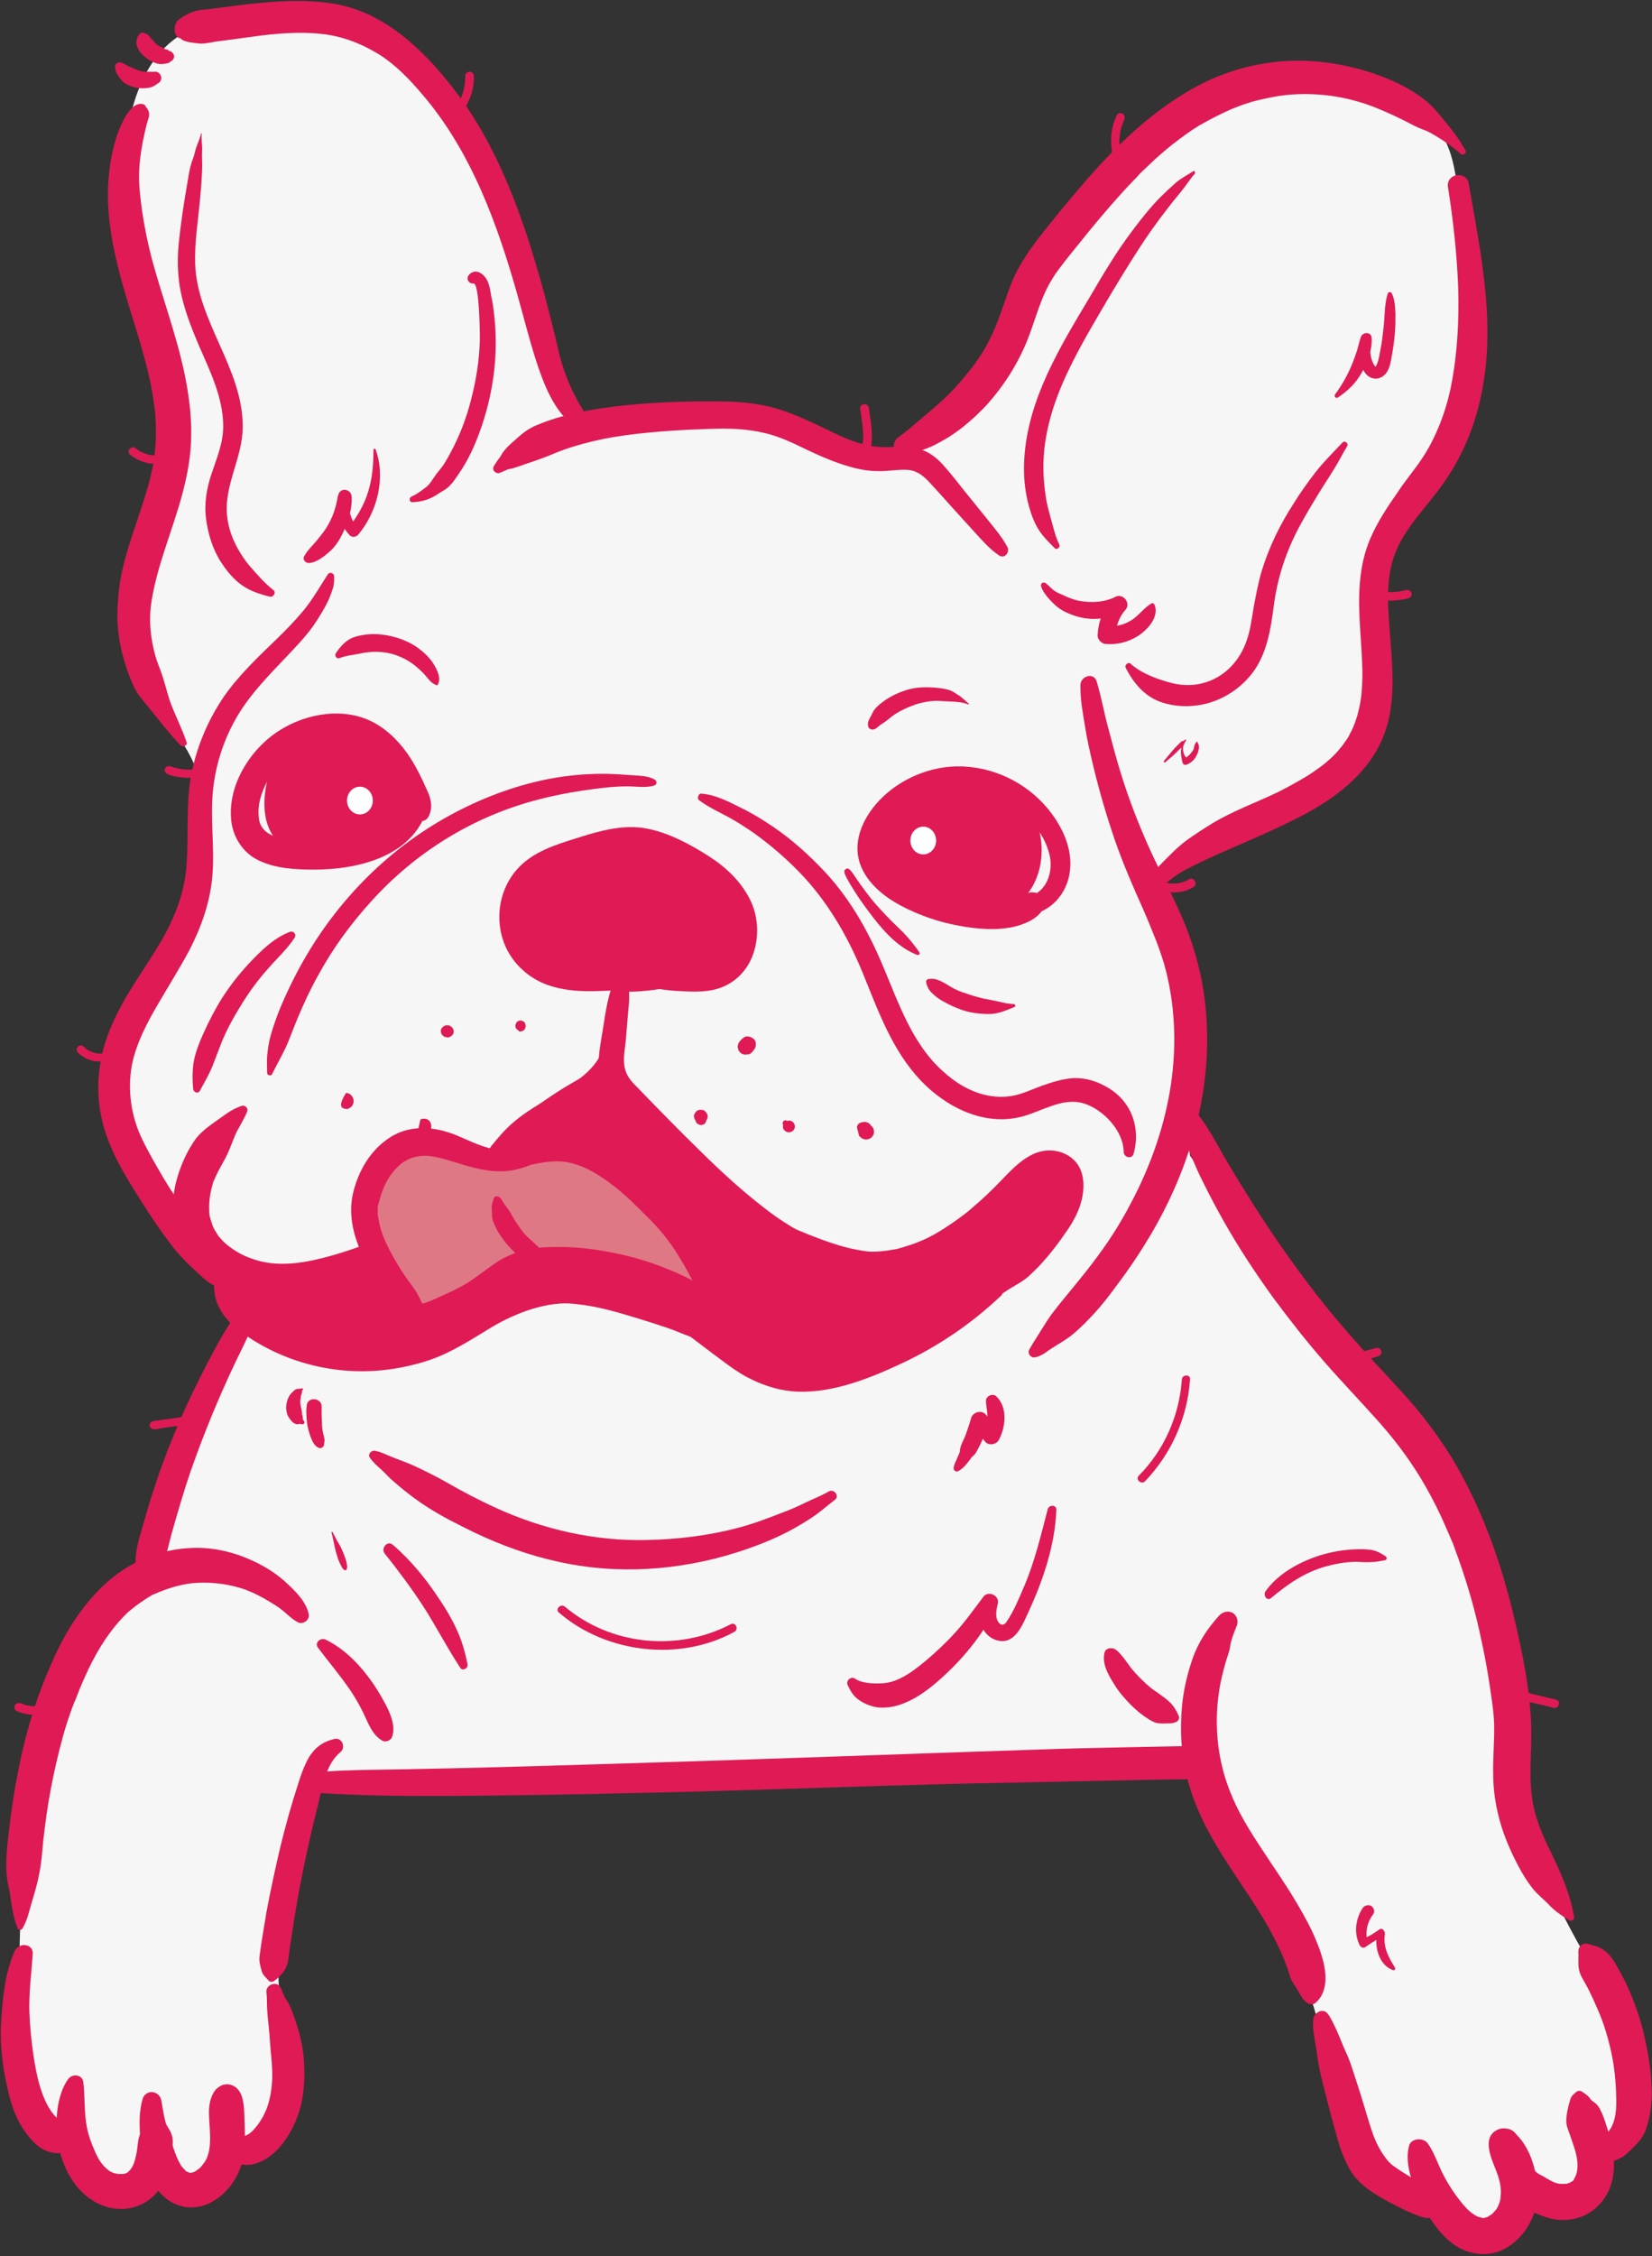 <?xml version="1.0" encoding="UTF-8" standalone="no"?><svg xmlns="http://www.w3.org/2000/svg" xmlns:xlink="http://www.w3.org/1999/xlink" fill="#000000" height="682.9" preserveAspectRatio="xMidYMid meet" version="1" viewBox="-0.3 -0.3 500.3 682.9" width="500.3" zoomAndPan="magnify"><rect x="-0.3" y="-0.3" width="500.3" height="682.9" fill="#333333" stroke="none"/><g><g id="change1_1"><path d="M492.2,620.2c-0.7-9.3-5.9-17.5-10.7-25.6c-11-18.7-20.5-38.7-23.7-60.1c-2.3-15.6-1.3-31.7-4.9-47 c-5.7-24.7-22.6-45.1-38.9-64.6c-2.1-2.4-4.1-4.9-6.4-7.2c-4.1-6.9-8.9-13.4-13.6-19.9c-11.3-15.4-22.6-30.9-33.9-46.3 c-2.8-26,0.8-53.3-9.8-77.1l-2.9-2.9c12-23.9,52.3-20.3,64.8-44c8.6-16.2-0.8-36.7,4.2-54.4c3.1-10.8,11.1-19.2,16.8-28.9 c14.8-25.4,12.2-57.1,7.8-86.2c-0.7-5-1.6-10.2-4.1-14.6c-3.1-5.4-8.5-9-14.1-11.7c-20.1-9.8-45.1-8.9-64.4,2.3 c-36.1,20.8-46.5,69-77.8,96.5c-3.2,2.8-6.6,5.4-10.7,6.6c-7.9,2.3-16.3-1.2-24.1-3.9c-18.3-6.2-38.2-7.7-57.2-4.3 c-3.9,0.7-8.1,1.5-11.6-0.4c-3.3-1.9-4.8-5.7-6.1-9.3c-6.7-18.8-13.4-37.6-20.2-56.4c-5.7-16-12.1-32.9-25.6-43.1 C112,7.9,94.5,6.1,78,5.8c-6.9-0.1-14,0-20.4,2.8c-16,7.1-20.2,27.8-20.6,45.3c-0.3,10.4,0.1,20.9,3.1,30.8 c3.1,10.2,8.8,19.6,11.1,30c7,32.1-19.9,67.5-4.8,96.7c3.2,6.3,8.2,11.5,11.3,17.9c8.3,16.8,2,37-5.7,54.2 c-7.7,17.1-17,35-14.4,53.6c1.8,13,9.3,24.3,16.6,35.2c6.5,9.8,13,19.5,19.6,29.3c-19.5,17.6-17.5,50.1-31,73.2 c-5.1,8.7-12.4,15.9-17.9,24.4c-8.4,12.9-12.3,28.3-14.9,43.4c-3.7,21.8-5.1,44-4.1,66.1c0.6,14,3.2,29.7,14.8,37.5 c5.1,3.4,11.3,4.8,17.4,5.9c14,2.4,30.6,2.8,40-7.8c9.6-10.9,6.9-27.4,6.1-41.8c-1.1-19.7,2.5-39.7,10.5-57.8 c0.9-2.1,2-4.2,3.9-5.4c2-1.3,4.6-1.2,7-1.1c50.7,2.1,101.4,1.3,152-2.6c30.2-2.3,60.7-5.6,90.7-1.2c4.2,0.6,8.5,1.4,12.1,3.7 c3.5,2.2,6.1,5.6,8.4,9c11.5,16.5,20.6,34.6,26.8,53.8c5.2,15.9,8.5,32.7,17.8,46.7c9.2,13.9,26.6,24.4,42.5,19.1 c5-1.6,9.3-4.6,13.5-7.8C481.8,649.2,493.4,635.7,492.2,620.2z" fill="#f6f6f6"/></g><g id="change2_1"><path d="M133.2,142.4c14.1-17,16.2-41.8,8.9-62.6c-7.2-20.8-22.7-37.9-40.4-51.1C91.9,21.4,77.6,15.2,68,23 c-3,2.4-4.9,5.8-6.5,9.3c-7,15-9,32.2-5.7,48.4C59.6,99.1,70,116.6,68,135.2c-0.6,5.2-2.1,10.3-2.6,15.5 c-0.9,8.8,1.8,18.5,8.8,23.8c7.1,5.3,18.9,4.1,23-3.8c1.2-2.2,1.7-4.8,3.2-6.8c3.9-5.2,14.2-6.6,13.1-13c6.4,4.4,16.5,1.5,19.7-5.6" fill="#f6f6f6"/></g><g id="change2_2"><path d="M418.1,51.1c-1-1.4-2.1-2.8-3.6-4.1c-12.4-11.1-35.6-6.3-48.5,1.6c-16.1,9.9-26.7,26.5-36,43 c-8.4,15-16.3,31-16.7,48.1s8.9,35.7,25.3,40.8c-2.8,2.8-4.5,6.6-4.9,10.6c4.4,0.2,8.9-1.3,12.4-3.9c-3.8,3.5-4.3,9.8-1.7,14.3 c2.5,4.5,7.6,7.3,12.7,8c7.8,1,16.1-2.6,20.6-9.1c5.2-7.5,5.2-17.3,7.5-26.1c5.2-19.4,22-33.8,29.1-52.6c2.8-7.5,4-15.5,5.2-23.4 c1.2-7.9,2.1-15.8,2.3-23.8C421.9,65.9,422.6,57.9,418.1,51.1z" fill="#f6f6f6"/></g><g id="change2_3"><path d="M275.3,379.9c-12.3,1.5-24.6-4.6-33.1-13.6c-8.5-9-13.6-20.6-17.5-32.4c-3.3-9.9-5.9-20.2-11-29.3 s-13.6-17-24-18.6c-15.4-2.3-29.4,10.2-36.5,24c-7.1,13.8-9.9,29.6-17.4,43.3c-6,11.1-15,20.5-25.8,27c1.2,2.5,5,1.7,7.4,0.4 c22.4-12.5,36.5-36.7,59.2-48.5c2.2-1.2,4.6-2.2,7.2-2.1c3,0.1,5.8,1.8,8.1,3.8c6.1,5.3,10.2,12.5,15.1,18.9 c13.9,18,35.9,29.5,58.7,30.7" fill="#f6f6f6"/></g><g id="change2_4"><path d="M62.8,417.7c-1.5,12.8,8.2,24.2,18.7,31.7s22.6,13.3,30.4,23.6c7.9,10.5,10.3,24.6,18.6,34.8 c9.7,11.8,25.5,16.5,40.6,19c47.8,8.1,98,1.4,142-18.8c19.5-9,39.4-20.8,60.8-18.9c-6.3,12-9.6,25.6-9.4,39.1c0,0.9,0,1.9-0.6,2.7 c-0.7,0.8-1.9,0.9-3,1c-83.6,2.9-167.3,5.7-250.9,8.6c-5.7,0.2-13.1-0.9-14.1-6.5c4.7-1.5,9.5-3.2,13.2-6.4c3.7-3.3,5.9-8.7,4-13.2 c-1.9-4.7-7.2-6.8-10.8-10.4c-3.2-3.2-4.9-7.5-7.3-11.2c-8.5-13.2-25.1-19.1-40.8-19.8c-3.5-0.1-7.9-0.7-9-4 c-0.4-1.3-0.2-2.7,0.1-4c3.1-16.3,8.6-32.2,16.3-47" fill="#f6f6f6"/></g><g id="change2_5"><path d="M7.9,621c2.8-1.2,6.2,0.2,8.2,2.5c2,2.3,2.8,5.4,3.5,8.4c0.4,1.8,0.9,3.7,2.1,5.1 c3.3,3.5,8.9,0.9,13.7,0.8c3.2,0,6.4,1.3,8.6,3.5c0.9,0.9,1.7,2,2.9,2.5c4.1,1.8,7.1-4.2,11.3-5.8c4.2-1.6,9.4,1.5,13.2-0.9 c1.2-0.7,2-1.9,2.8-3c4.3-6.3,7.7-13.1,10.2-20.3c1.3,7,2.7,14.3,1.3,21.3c-1.4,7-6.3,13.8-13.3,15.3c-1.3,0.3-2.6,0.4-3.7,0.9 c-4,2-4.1,8.6-8.3,10.1c-4.7,1.7-9.5-4.8-14.3-3.2c-2.3,0.8-3.7,3.2-6,4.1c-2.1,0.8-4.6,0-6.6-1c-3.9-2.1-7.2-5.2-9.3-9 c-0.7-1.2-1.3-2.4-2.3-3.3c-1.1-0.8-2.4-1.2-3.7-1.7c-4.2-1.7-7.2-5.5-8.8-9.7c-1.6-4.2-2-8.7-2.4-13.2" fill="#f6f6f6"/></g><g id="change2_6"><path d="M410.1,645.6c5.6-2.1,12.4-0.6,16.7,3.7c2.5,2.5,4.5,6,7.9,6.5c1.6,0.2,3.2-0.3,4.7-0.9 c6.2-2.5,12.8-7.2,19-4.6c1.7,0.7,3.4,1.9,5.1,1.5c2-0.5,2.9-2.7,4-4.4c2-3.3,5.3-5.7,9-6.4c1.1-0.2,2.2-0.3,3.1-1 c0.7-0.6,1.1-1.6,1.4-2.4c3-7.9,6-15.9,9-23.8c2.6,6.8,3.8,14.2,3.6,21.5c-0.1,5-1.2,10.5-5.1,13.6c-1,0.8-2.3,1.5-3.2,2.5 c-1.5,1.6-1.8,4-2.5,6.1c-1.3,4.3-4.6,8.6-9.1,8.9c-4.2,0.3-7.9-2.7-12.1-3.1c-0.6-0.1-1.2-0.1-1.7,0.3c-0.7,0.5-0.8,1.4-1,2.2 c-1.3,6.9-9.7,11.3-16.1,8.5c-2.4-1.1-4.4-3-6.7-4.3c-2.6-1.6-5.6-2.4-8.4-3.7c-8.2-3.7-14.8-10.9-17.7-19.4" fill="#f6f6f6"/></g><g id="change2_7"><path d="M403,409.4c5.8,10.2,8.9,22,8.9,33.8c0,3.1-0.2,6.2-1.1,9.1c-2.5,8.1-9.8,13.8-16.8,18.6 c-1.2,0.8-2.5,2.5-1.5,3.5c0.6,0.6,1.6,0.4,2.4,0.2c15.6-3.8,32.2-3.6,47.7,0.6c1.7,0.5,4.2,0.5,4.5-1.2c0.1-0.5-0.1-1.1-0.3-1.6 c-7.8-20.2-17.4-40.7-34.5-53.9" fill="#f6f6f6"/></g><g id="change2_8"><path d="M93.7,291.7c7.4-13,14.9-26.2,24.6-37.6c9.7-11.4,21.9-21.2,36.2-25.8c10.3-3.3,21.3-3.8,32.1-3.8 c16.3-0.1,33.5,0.9,47,10c13.4,9.2,20.6,24.9,26.2,40.2c2.5,6.8,4.9,13.8,7.1,20.7c-4.7-7-9.4-14.1-14.1-21.1 c-5.9-8.9-12.2-18.2-21.6-23.4c-4.7-2.6-9.9-4.1-15-5.6c-11.4-3.2-22.9-6.5-34.7-7.2c-27.1-1.7-54.6,11-70.9,32.7" fill="#f6f6f6"/></g><g id="change2_9"><path d="M274.4,315.3c9.2,7.7,22.8,9.7,33.7,4.9c6.4-2.8,12.2-7.7,19.1-7.9c6.9-0.3,13.4,4.5,16.5,10.7 c3.1,6.2,3.2,13.6,1.8,20.3c-0.4,1.9-1.9,4.3-3.6,3.4c-0.6-0.3-0.9-0.9-1.2-1.5c-3.1-6.2-5.9-14.1-12.7-15.7 c-6.2-1.5-12.1,3.1-18.1,5.1c-10.3,3.5-22.8-1.6-27.8-11.3" fill="#f6f6f6"/></g><g id="change2_10"><path d="M92.8,293.7c-5.2,6.6-10.5,13.3-15.7,19.9c-3.7,4.6-7.5,9.4-12.6,12.4c-5.1,3-11.9,3.9-16.8,0.6 c-2.6-1.7-5.1-4.6-8.2-3.8c-2.7,0.7-3.7,4.1-3.9,7c-0.7,11.7,3.8,23.5,12.1,31.8c2.5,2.5,5.8,4.8,9.3,4.4 c-0.3-8.9,2.9-17.9,8.9-24.5c2.4-2.7,5.3-5,7.7-7.7c7.4-8.1,11-18.8,14.4-29.3" fill="#f6f6f6"/></g><g id="change2_11"><path d="M109.2,461.2c4.4,2,9.5,1.8,14.1,3c11.9,3.1,19.5,14.3,29.2,21.9c11.5,9.1,26.4,13.1,41.1,13.4 c14.7,0.3,29.2-2.9,43.3-7c19.6-5.7,39.7-14,52.1-30.3c6.5-8.5,10.5-18.8,17.3-27.2c7.1-8.8,16.9-15,25.8-21.9s17.5-15.4,20.5-26.3 c3.7-13.2-0.9-28.9,7-40.1l-3.7-0.9c-9.5,13.2-13.7,29.6-23.1,42.9c-8.9,12.7-22,21.8-34.9,30.6c-16.1,10.9-32.3,21.7-48.4,32.5 c-6.6,4.4-13.3,8.9-20.6,12.1c-26.8,11.9-58.2,5.8-85.3-5.4c-18.5-7.6-36.8-18-47.4-35c-2.7-4.3-4.9-9.1-8.3-12.9 c-3.4-3.9-8.3-6.8-13.4-6.1c5.2,17.1,13.5,33.2,24.3,47.4C101.7,455.6,104.9,459.3,109.2,461.2z" fill="#f6f6f6"/></g><g id="change2_12"><path d="M320.4,490.1c2.9-2.4,6.4-3.9,9.5-5.9c13.7-8.5,21.4-23.9,28.3-38.5c8.8-18.5,17.9-39.1,12.6-58.9 l-2.6,6.2c-4.9,29-18.1,56.6-37.7,78.6c-2.1,2.4-4.5,4.8-7.6,5.5c-3.1,0.7-7-1.2-7.1-4.3c-3.1,2.1-4.3,6.1-5.3,9.8 c-1,3.6-2.4,7.6-5.7,9.4s-8.7-1.2-7.4-4.8c-2.7,6.1-7.3,11-12.8,14.7c9.2-0.6,18.4-1.2,27.6-1.7c0,0,0.1-0.1,0.1-0.1 C314.7,496.4,317.1,492.8,320.4,490.1z" fill="#f6f6f6"/></g><g id="change2_13"><path d="M235.9,415.9c-1.5,1.1-3.4,2.1-5.3,1.2c-1.2-0.6-2.2-1.7-3-2.7c-1.9-2.2-3.7-4.3-5.9-6.3 c-5-4.6-10.7-8.2-16.7-11.3c-7.5-3.8-15.4-7.7-23.9-8.6c-4-0.4-8.1,0-12,0.6c-3.9,0.6-7.8,1.3-11.6,2.3c-3.7,0.9-7.4,2.3-10.5,4.6 c-1.5,1.1-2.7,2.5-3.9,3.9c-1.3,1.7-2.5,3.5-4.5,4.3c-1.6,0.6-0.6,3,0.9,2.4c2.9-1.2,4.4-3.8,6.4-6.1c2.2-2.7,5.2-4.4,8.4-5.5 c3.1-1.1,6.4-1.8,9.7-2.4c4.3-0.8,8.6-1.6,12.9-1.7c8.7-0.1,16.7,3.4,24.3,7.2c5.9,2.9,11.6,6,16.6,10.2c3,2.5,5.2,5,7.7,7.8 c0.9,1,1.8,2.1,2.9,2.8c3,2.1,6.2,1.1,9-0.9C238.9,417,237.3,415,235.9,415.9L235.9,415.9z" fill="#f6f6f6"/></g><g id="change2_14"><path d="M300.6,217.9c-5.5-4.9-12.2-10.2-19.5-8.8c-5.6,1.1-9.9,6-15.5,6.9c-1.2,0.2-2.4,0.1-3.5-0.3 c-2.3-1-3.3-3.9-3.2-6.4c0.4-6.8,7-11.7,13.6-13.1c9.5-2.1,19.9,1.2,26.5,8.2c1.8,1.9,3.3,4.1,3.9,6.6c0.6,2.5,0.1,5.4-1.8,7.2" fill="#f6f6f6"/></g><g id="change2_15"><path d="M99.5,197.9c4.4-3.9,10.6-5.6,16.4-4.7c5.8,1,11.1,4.6,14,9.7c1.4,2.5,2.4,5.4,4.3,7.5 c2,2.1,5.5,3.2,7.7,1.3c2.3-2,1.6-5.7,0.6-8.5c-1.4-4.1-3.2-8.1-5.9-11.4c-4.2-5.2-10.8-8.3-17.5-8.5c-6.7-0.2-13.3,2.6-18.1,7.2 c-2.1,2.1-3.9,5.8-1.8,7.9" fill="#f6f6f6"/></g><g id="change3_3"><path d="M416.4,407.7c-3,0.8-6,1.6-9,2.5c-0.7,0.2-1.2,0.7-1.1,1.5c0.1,0.6,0.8,1.2,1.5,1.1 c3.1-0.8,6.2-1.7,9.3-2.6c0.7-0.2,1.1-0.9,0.9-1.6C417.8,407.8,417.1,407.5,416.4,407.7L416.4,407.7z" fill="#e01a55"/></g><g id="change3_4"><path d="M260.2,123.4c0.4,3,1,6,0.9,9c-0.1,2.4-0.7,5-2.9,6.2c-1.5,0.8-0.3,3.1,1.2,2.3 c6.2-3.4,4.2-12.2,3.4-17.8C262.5,121.5,260,121.8,260.2,123.4L260.2,123.4z" fill="#e01a55"/></g><g id="change3_5"><path d="M359.9,265.8c-3.9,2.3-9.3,1.6-12.2-2c-1-1.3-3,0.5-1.9,1.8c3.7,4.2,10.4,5.6,15.3,2.6 c0.6-0.4,0.9-1.1,0.5-1.7C361.3,265.7,360.5,265.4,359.9,265.8L359.9,265.8z" fill="#e01a55"/></g><g id="change3_6"><path d="M425.5,178.3c-2.9,0.8-5.8,0.7-8.7,0.4c-0.6-0.1-1.2,0.5-1.3,1.1c-0.1,0.6,0.3,1.3,0.9,1.4 c2.1,0.3,4.1,0.4,6.2,0.2c0.9-0.1,1.8-0.2,2.7-0.4c0.8-0.2,1.7-0.3,1.9-1.2C427.4,178.7,426.4,178.1,425.5,178.3L425.5,178.3z" fill="#e01a55"/></g><g id="change3_7"><path d="M337.9,34.6c-1.1,2.3-1.7,4.8-1.7,7.4c0,1.3,0.1,2.7,0.3,4c0.1,0.6,0.2,1.1,0.4,1.7 c0.2,0.7,0.5,1.9,1.1,2.3c0.8,0.5,1.9-0.1,2-1c0-0.6-0.4-1.3-0.6-1.9c-0.4-1.5-0.7-3-0.7-4.5c0-2.3,0.5-4.6,1.5-6.7 C340.9,34.3,338.6,33.1,337.9,34.6L337.9,34.6z" fill="#e01a55"/></g><g id="change3_8"><path d="M140.6,22.6c0,2.1-0.3,4.1-1,6c-0.4,1.1-1,2.2-1.8,3.1c-0.3,0.5-0.9,0.9-1,1.5 c-0.1,1,0.9,1.8,1.8,1.4c0.6-0.2,1-1,1.4-1.5c0.3-0.4,0.6-0.8,0.8-1.3c0.6-0.9,1-1.9,1.4-2.9c0.7-2,1.1-4.2,1-6.4 c0-0.6-0.7-1.1-1.3-1.1C141.2,21.5,140.6,22,140.6,22.6L140.6,22.6z" fill="#e01a55"/></g><g id="change3_9"><path d="M49.5,137.2c-3,0.9-6.3,0.1-8.7-1.8c-1.3-1.1-3,0.9-1.7,1.9c3.2,2.6,7.4,3.5,11.4,2.3 c0.7-0.2,1-1.1,0.7-1.7C50.9,137.3,50.1,137,49.5,137.2L49.5,137.2z" fill="#e01a55"/></g><g id="change3_10"><path d="M61.5,231.9c-1.9,0.5-3.8,0.9-5.8,0.7c-1.2-0.1-2.4-0.3-3.6-0.7c-0.6-0.2-1.3-0.5-1.9-0.2 c-0.7,0.4-0.8,1.3-0.3,1.9c0.4,0.5,1.1,0.6,1.6,0.8c0.6,0.2,1.3,0.3,1.9,0.4c1,0.2,2.1,0.3,3.1,0.3c2,0,3.9-0.3,5.8-0.9 c0.6-0.2,0.8-1,0.6-1.6C62.8,232.2,62.2,231.7,61.5,231.9L61.5,231.9z" fill="#e01a55"/></g><g id="change3_11"><path d="M32.1,318.2c-1.1,0.4-2,0.5-3.3,0.3c-0.1,0-0.2,0-0.4-0.1c0.3,0.1-0.1,0-0.2-0.1 c-0.3-0.1-0.6-0.2-0.9-0.3c-0.8-0.3-1.6-0.8-2.2-1.5c-0.5-0.5-1.4-0.5-1.8,0c-0.5,0.5-0.5,1.3,0,1.8c1.4,1.3,3,2.2,4.8,2.5 c1.6,0.3,3.2,0.2,4.7-0.4c0.6-0.2,1-1,0.8-1.7C33.5,318.3,32.8,317.9,32.1,318.2L32.1,318.2z" fill="#e01a55"/></g><g id="change3_12"><path d="M221,491.3c-16.1,8.4-36.3,6.4-50.2-5.3c-1.3-1.1-3.1,0.8-1.8,1.8c14.3,12.3,36.5,14.9,53.1,5.8 C223.5,492.9,222.5,490.5,221,491.3L221,491.3z" fill="#e01a55"/></g><g id="change3_13"><path d="M357.6,417.3c-0.7,10.8-5.4,21.4-13,29c-1.2,1.2,0.8,2.9,1.9,1.7c8-8.4,12.8-19.2,13.6-30.8 C360.3,415.6,357.7,415.6,357.6,417.3L357.6,417.3z" fill="#e01a55"/></g><g id="change3_14"><path d="M458.5,513.8c2.1,0.5,4.2,1,6.3,1.5c1.8,0.4,3.6,0.8,5.4,1.3c1.6,0.4,2.3-2.1,0.7-2.5 c-4-0.9-8-1.9-11.9-2.9c-0.7-0.2-1.4,0.4-1.5,1C457.4,513,457.8,513.6,458.5,513.8L458.5,513.8z" fill="#e01a55"/></g><g id="change3_15"><path d="M4.8,517.6c2.6,1.1,5.5,1.4,8.2,0.9c0.6-0.1,1-0.9,0.9-1.4c-0.1-0.6-0.7-1.2-1.3-1.1 c-1.3,0.2-2.5,0.2-3.8,0c-1-0.1-1.9-0.4-2.9-0.8c-0.6-0.2-1.4,0-1.7,0.6C3.9,516.5,4.1,517.3,4.8,517.6L4.8,517.6z" fill="#e01a55"/></g><g id="change3_16"><path d="M46.7,432.3c3.6-0.7,7.3-1,10.9-1.6c0.9-0.2,1.2-1.4,0.7-2c-0.2-0.3-0.6-0.5-1-0.5 c-0.2,0-0.5,0.1-0.7,0.2c-0.2,0.1-0.3,0.3-0.5,0.5c0.5-0.5,0.5-0.6,0-0.5c-0.1,0-0.3,0-0.4,0.1c-0.3,0-0.6,0.1-0.9,0.1 c-0.5,0.1-1,0.1-1.5,0.2c-1.2,0.2-2.4,0.4-3.6,0.5c-1,0.1-2,0.3-2.9,0.4c-0.7,0.1-1.5,0.2-1.8,1.1 C44.8,431.7,45.7,432.4,46.7,432.3L46.7,432.3z" fill="#e01a55"/></g><g id="change3_17"><path d="M273,137.4c3.2-0.7,6.5-1.4,9.5-2.9c1.2-0.6,2.3-1.2,3.5-1.9c1.9-1.1,3.7-2.4,5.5-3.8 c2.7-2.2,5.3-4.6,7.6-7.2c4.3-4.9,7.9-10.4,10.6-16.3c3-6.5,4.4-13.6,7.9-19.9c0.9-1.5,1.4-2.4,2.6-4c1.1-1.5,2.2-2.9,3.4-4.4 c2.1-2.6,4.2-5.2,6.3-7.8c4.2-5.1,8.5-10.1,13.1-14.9c0.6-0.6,1.2-1.2,1.8-1.9c0.7-0.8,0.3-0.3,0.1-0.1c0.3-0.3,0.6-0.6,0.9-0.9 c1.2-1.1,2.4-2.3,3.6-3.4c2.4-2.2,4.9-4.3,7.5-6.2c1.3-1,2.6-1.9,3.9-2.8c0.6-0.4,1.3-0.8,1.9-1.2c0.3-0.2,0.6-0.4,0.9-0.5 c1.1-0.7-0.5,0.3,0.5-0.3c2.8-1.6,5.7-3,8.6-4.3c1.5-0.6,3-1.2,4.6-1.7c0.4-0.1,0.8-0.2,1.2-0.4c0.2-0.1,1-0.3,0,0 c0.8-0.2,1.5-0.4,2.3-0.6c2.7-0.6,5.3-1.2,8.1-1.5c9.2-1,18.6,0.3,27.2,3.7c4,1.6,7.8,3.4,11.6,5.4c1.3,0.7,2.6,1.2,4,1.7 c1.7,0.8,3.4,1.9,5,2.9c1.9,1.3,3.7,2.6,5.4,4.1c0.7,0.6,1.9-0.3,1.4-1.1c-0.9-1.6-1.9-3.2-3-4.7c-0.8-1.1-1.6-2.1-2.4-3.1 c-2.1-2.5-4-5.1-6.6-7.2c-3.2-2.6-6.9-4.7-10.7-6.3c-6.2-2.7-12.9-4.4-19.6-5.3c-14-1.8-28,1-40.3,7.9 c-13.1,7.4-23.8,17.9-33.5,29.2c-4.6,5.4-9.2,10.9-13.5,16.5c-2.5,3.3-4.9,6.8-6.7,10.5c-1.7,3.5-2.8,7.2-4.1,10.8 c-1.3,3.8-2.8,7.4-4.7,10.9c-0.5,0.9-1,1.7-1.5,2.5c-0.2,0.3-0.3,0.6-0.5,0.8c0.5-0.8-0.4,0.6-0.5,0.7c-1.1,1.6-2.2,3.1-3.4,4.5 c-2.1,2.6-4.4,5.2-6.9,7.5c-1.8,1.7-3.8,3.4-5.7,5c-2.8,2.3-5.5,4.8-8.5,6.9C269.4,134.2,270.5,138,273,137.4L273,137.4z" fill="#e01a55"/></g><g id="change3_18"><path d="M438.2,56.3c1.6,10,2.7,20.1,3.1,30.3c0.3,9.9-0.2,19.9-2.1,29.7c-0.8,4-1.9,7.8-3.4,11.6 c-1.6,4-3.2,7.2-5.4,10.5c-2.3,3.5-5,6.6-7.3,10.1c-3.2,4.6-6.3,9.2-8.5,14.4c-3.6,8.5-3.6,17.9-3,27c0.3,4.4,0.6,8.8,0.7,13.2 c0,2.2-0.1,4.5-0.3,6.7c-0.1,1.1-0.3,2.2-0.5,3.4c0-0.1-0.4,1.7-0.2,0.9c-0.2,0.7-0.3,1.3-0.5,2c-0.5,1.7-1.1,3.4-1.9,5 c0.5-1.1,0,0-0.1,0.2c-0.2,0.3-0.4,0.6-0.5,1c-0.4,0.7-0.9,1.5-1.4,2.1c-0.4,0.6-0.8,1.2-1.3,1.7c-0.1,0.2-0.9,1.1-0.1,0.2 c-0.2,0.3-0.5,0.5-0.7,0.8c-1,1.1-2,2.1-3.1,3c-0.5,0.5-1.1,0.9-1.7,1.4c-0.3,0.2-0.6,0.4-0.9,0.7c-1,0.8,0.8-0.6-0.2,0.1 c-1.3,0.9-2.5,1.8-3.9,2.6c-2.7,1.6-5.4,3.1-8.2,4.5c-6.6,3.2-13.7,5.7-20.1,9.6c-2.6,1.6-5.1,3.2-7.6,5c-2.7,2-4.9,4.3-7.3,6.7 c-3,3.1-6.1,6.6-6.9,11c-0.2,0.9,0.9,1.8,1.7,1.1c1-0.9,2-1.6,2.9-2.6c0.9-0.9,1.8-1.8,2.7-2.6c2-1.8,4-3.3,6.4-4.6 c4.4-2.3,8.8-4.3,13.4-6.3c6.8-2.9,13.6-5.9,20.2-9.2c11.4-5.7,22.2-13.5,26.8-25.8c3.3-9,2.5-18.8,1.8-28.1 c-0.6-8.4-1.7-17.2,1-25.3c2.8-8.4,9.9-15,15-22.3c5.1-7.2,8.7-15.2,10.8-23.8c2.7-10.7,3-21.5,2.1-32.5c-1-11.6-3.2-23-5.2-34.4 C443.7,51.1,437.6,52.3,438.2,56.3L438.2,56.3z" fill="#e01a55"/></g><g id="change3_19"><path d="M304.8,165.3c-1.7-3.2-4.1-5.9-6.3-8.7c-2.1-2.6-4.3-5.3-6.4-7.9c-2.2-2.8-4.4-5.6-6.8-8.3 c-2-2.2-4.2-3.9-7.1-4.8c-2.9-0.9-6.1-0.7-9.1-0.6c-2.6,0.1-5.2-0.1-7.8-0.8c-4.9-1.2-9.4-3.7-13.9-5.8c-4.5-2.1-9-4.1-13.8-5.4 c-5.4-1.4-10.9-1.8-16.5-1.8c-10.3-0.1-20.9,0.3-31.1,1.5c-5.5,0.7-11,1.6-16.3,3.1c-2.6,0.7-5.1,1.6-7.5,2.6c-2.3,0.9-4.2,2.4-6,4 c-2.1,1.9-4.3,3.6-5.3,6.3c0.2-0.4,0.4-0.7,0.6-1.1c-0.9,1.1-1.6,2.1-2.3,3.3c-0.6,1.2,0.8,2.4,1.9,1.9c0.8-0.3,1.6-0.7,2.3-1 c0.6-0.2,1.1-0.2,1.7-0.4c1.5-0.4,4.3-1.5,4.8-1.6c2.6-0.9,5-1.7,7.5-2.8c1.9-0.8,3.9-1.5,5.8-2.1c4-1.2,8-2.2,12.2-2.9 c9.8-1.6,19.9-2.2,29.8-2.5c5.3-0.2,10.7,0,15.8,1.2c4.5,1,8.7,3,12.8,5c4.8,2.3,9.7,4.4,14.9,5.7c2.4,0.6,4.8,0.9,7.3,0.9 c2.7,0,5.4-0.5,8-0.4c3,0,5,1.5,7,3.6c2.3,2.5,4.6,5,6.8,7.5c2.3,2.5,4.6,5.1,6.9,7.6c2.3,2.5,4.6,5.2,7.4,7.1 C303.9,169.1,305.6,166.8,304.8,165.3L304.8,165.3z" fill="#e01a55"/></g><g id="change3_20"><path d="M177.4,125.6c-4.2-6.3-7-12.9-8.7-20.3c-1.3-5.8-2.8-11.5-4.3-17.2c-3.1-11.2-6.5-22.3-11.1-33.1 c-4.4-10.4-9.9-20.5-17-29.4c-8.6-10.9-19.6-21.4-33.6-24.4C95.4-0.3,88-0.2,80.6,0.4C77,0.7,73.3,1.1,69.7,1.6 c-2.1,0.3-4.2,0.5-6.2,0.8c-1,0.1-2,0.2-2.9,0.3C58,3,56,4.1,53.9,5.6c-1.7,1.2-1.9,4.9,0.3,5.8c-0.1-0.1-0.1-0.3-0.2-0.4 c0.3,0.2,0.5,0.5,0.8,0.7c1.3,0.8,3.2,0.9,4.6,1.1c1.9,0.3,3.7-0.2,5.6-0.5c1.8-0.2,3.5-0.5,5.3-0.7c3-0.4,5.9-0.8,8.9-1.2 c6-0.7,12.2-1.1,18.2-0.4c6.2,0.7,12,3,17.3,6.3c5,3.2,9.2,7.6,13,12.1c14.8,17.3,22.7,39.3,28.8,60.9c1.8,6.4,3.4,12.8,5.4,19.1 c2.4,7.4,5.5,15.9,12.1,20.6C176.2,130.5,178.6,127.5,177.4,125.6L177.4,125.6z" fill="#e01a55"/></g><g id="change3_21"><path d="M50.7,15.1c0.2-0.2,0.1-0.3-0.2-0.3c-0.3,0-0.3-0.1-0.2-0.1c-0.2,0-0.3-0.1-0.5-0.1 c-0.5-0.2,0.5,0.3-0.2-0.1c-0.3-0.2-0.6-0.3-0.9-0.5c-0.4-0.2-0.8-0.3-1.1-0.5c0.2,0.1,0.4,0.2,0.6,0.3c-0.6-0.3-1.1-0.7-1.5-1.1 c0.2,0.2,0.3,0.3,0.5,0.5c-0.3-0.3-0.6-0.5-0.8-0.8c-0.1-0.1-0.2-0.3-0.3-0.4c-0.4-0.5-0.8-0.8-1.3-1.1c0.3,0.3,0.6,0.6,1,0.9 c-0.5-0.6-0.8-1.3-1.5-1.7c-0.4-0.2-0.8-0.3-1.2-0.4c0.3,0.2,0.7,0.4,1,0.5c-0.3-0.3-0.6-0.4-1-0.6c-0.3-0.1-0.8,0-1,0.3 c-1.9,1.9-1,4.3,0.2,5.8c0.1,0.1,0.2,0.2,0.3,0.3c0.3,0.4,0.7,0.7,1.1,1c0.4,0.4,0.9,0.7,1.4,1c1.1,0.6,2.2,1.1,3.5,1.1 c0.9-0.1,1.8-0.1,2.6-0.6c0.1-0.2,0.2-0.3,0.4-0.3c0.2-0.1,0.4-0.3,0.6-0.6c0.3-0.5,0.3-1.1,0-1.6C51.7,15.3,51.2,15.1,50.7,15.1 L50.7,15.1z" fill="#e01a55"/></g><g id="change3_22"><path d="M46.5,21.4c-0.5,0.1-0.9,0-1.4,0c-0.3,0-0.7,0-1,0c0.3,0-0.2,0-0.2,0c-0.2,0-0.3,0-0.5,0 c-0.4,0,0.1,0-0.2,0c-0.2,0-0.3-0.1-0.5-0.1c-0.2,0-0.3-0.1-0.5-0.1c-0.2,0-0.2-0.1,0,0c-0.1,0-0.2-0.1-0.2-0.1 c-0.3-0.1-0.6-0.2-0.9-0.3c-0.1-0.1-0.3-0.1-0.4-0.2c-0.6-0.2,0.3,0.2,0.1,0.1c-0.9-0.5-1.8-0.7-2.7-1.2c-0.3-0.2-0.4-0.3-0.7-0.4 c-0.4-0.3-0.7-0.4-1.1-0.5c-0.7-0.2-1.6,0.3-1.7,1c-0.2,1.3,0.5,2.6,1.3,3.6c0.4,0.6,1,1.3,1.6,1.7c0.7,0.5,1.6,0.8,2.4,1.1 c1.1,0.3,2.4,0.5,3.5,0.4c0.6,0,1.2-0.1,1.7-0.2c1-0.2,1.9-0.9,2.8-1.5C49.3,23.5,48.2,21.2,46.5,21.4L46.5,21.4z" fill="#e01a55"/></g><g id="change3_23"><path d="M42.9,31.2c-4-0.8-6.9,6.9-8,10.2c-0.6,2-1.1,3.9-1.5,6c-0.6,3.5-1,7.2-1,10.7 c-0.1,6.5,0.9,13,2.3,19.3c2.6,11.8,7,23.1,9.8,34.8c0.7,2.9,1.3,5.8,1.7,8.8c0.1,0.7,0.2,1.4,0.3,2.1c0.1,0.7,0.1,0.6,0.2,1.6 c0.1,1.5,0.2,3,0.2,4.4c0.1,3-0.1,6.1-0.5,9.1c0,0.3-0.1,0.5-0.1,0.8c-0.1,0.9,0.1-0.6,0,0.3c-0.1,0.6-0.2,1.3-0.4,1.9 c-0.3,1.4-0.6,2.8-1,4.3c-2.9,11-7.9,21.6-9.2,32.9c-0.4,4.1-0.7,8.1-0.2,12.2c0.4,4.1,1.4,8,2.7,11.9c0.5,1.4,1,2.7,1.6,4.1 c0.8,1.8,1.6,3.2,2.8,4.6c1,1.2,2,2.5,3,3.7c2.9,3.6,5.6,7.1,8.8,10.4c0.7,0.7,2.2,0,1.8-1c-1.4-4.1-3.4-8-4.9-12 c-1.1-3.2-1.8-6.5-3-9.7c-0.5-1.4-1.1-2.8-1.5-4.2c-1.6-5.7-2.1-11.1-1.2-16.8c1.8-11.2,6.5-21.7,9.4-32.7 c1.5-5.7,2.6-11.6,2.6-17.6c0.1-6.3-0.8-12.7-2.1-18.9c-2.5-11.7-6.7-22.8-9.8-34.3c-1.7-6.5-2.9-13-3.6-19.7 c-0.4-3.7-0.4-7.4,0.1-11.1c0.2-1.7,0.5-3.3,0.8-5c0.5-2.2,0.9-4.5,1.6-6.6c0.5-1.4,0.3-2.5-0.7-3.6C43.7,31.5,43.4,31.3,42.9,31.2 L42.9,31.2z" fill="#e01a55"/></g><g id="change3_24"><path d="M99,173.5c-2.4,3.7-4.6,7.6-7.4,11c-2.6,3.1-5.3,5.9-8.2,8.7c-5.6,5.4-11.3,10.8-15.8,17.2 c-4.8,7-8.2,15-9.9,23.3c-1.8,9.2-0.8,18.5-1.5,27.7c-0.5,7.6-3,14.5-6.6,21.2c-3.2,5.8-7.1,11.3-10.6,17 c-3.2,5.3-6.1,10.9-7.8,16.9c-1.9,6.8-2.3,13.8-0.9,20.8c1.8,9.5,7.1,18,12.2,26c2.8,4.5,5.8,8.9,9,13.1c2.6,3.5,5.8,6.5,9,9.4 c1.3,1.2,2.5,2.3,4.2,3c1.8,0.7,3.1,1.9,4.6,3c0.8,0.6,1.9-0.4,1.3-1.2c-0.7-1.1-1.5-2.2-2.1-3.3c-0.4-0.8-0.4-1.6-0.7-2.4 c-0.3-0.7-0.6-1.3-1-2c-2.3-3.6-4.5-7.3-6.9-10.9c-2.4-3.6-5.1-7.1-7.5-10.7c-2.3-3.4-4.4-7.1-6.5-10.8c-2-3.6-4.1-7.5-5.2-11.2 c-1.9-6.2-2.2-13-0.6-19.3c1.5-5.6,4.2-10.8,7.1-15.8c3.3-5.7,6.8-11.2,9.9-17c3.6-7,6.2-14.4,6.9-22.2c0.8-9-0.8-18,0.3-27 c0.9-7.6,3.4-15,7.3-21.6c4.1-6.9,9.7-12.5,15.2-18.3c3.1-3.3,6.4-6.7,8.8-10.5c1.2-1.9,2.4-3.8,3.4-5.9c0.6-1.3,1.1-2.6,1.5-3.9 c0.4-1.2,0.4-2.4,0.4-3.6C100.9,173.1,99.5,172.7,99,173.5L99,173.5z" fill="#e01a55"/></g><g id="change3_25"><path d="M326.9,207c-0.1,4.4,0.8,8.9,1.5,13.2c0.6,3.8,1.5,7.6,2.4,11.4c1.8,7.5,4,15,6.5,22.3 c2.5,7.2,5.5,14.1,8.6,21c1.4,3.2,2.7,6.4,4,9.7c0.6,1.5,1.1,3,1.6,4.5c0.2,0.7,0.5,1.5,0.7,2.2c0.1,0.4,0.2,0.7,0.3,1.1 c0,0.1,0.3,1.2,0.2,0.7c6.3,24.7,0.8,50.2-11.4,72.4c-0.5,1-1.4,2.5-2.2,3.9c-0.8,1.4-1.7,2.8-2.6,4.2c-1.9,3-4,5.8-6.1,8.6 c-2.5,3.3-5.2,6.5-7.8,9.7c-1.6,1.9-3.1,3.8-4.6,5.8c-1.7,2.4-3.2,5-4.8,7.5c-0.7,1-1.2,2-1.8,3c-0.4,0.7-0.1,1.6,0.5,2 c0.7,0.6,1.4,0.3,2.1,0.1c1.1-0.4,2.1-1,3-1.7c2.7-1.9,5.6-3.3,8-5.4c2.2-1.9,4.2-3.9,6.1-6c2.5-2.7,4.7-5.6,6.9-8.6 c3.7-4.9,7.1-10,10.2-15.2c6.8-11.6,11.9-23.9,14.7-37.1c2.8-12.9,3.2-26.5,0.8-39.5c-1.3-6.6-3.3-13.2-6-19.4 c-3.1-7.1-6.7-13.9-9.9-20.9c-3.4-7.6-6.4-15.3-8.8-23.2c-1.3-4.2-2.4-8.4-3.5-12.6c-1.4-4.9-2.2-9.9-3.7-14.8 C330.9,203.1,327,204.3,326.9,207L326.9,207z" fill="#e01a55"/></g><g id="change3_26"><path d="M312.9,276.3c5.7-1.4,9.8-6.5,10.7-12.2c1.1-6.5-1.5-12.8-5.3-18c-6.2-8.5-16.2-13.9-26.7-14.4 c-11-0.6-22.7,5-28.8,14.3c-3.3,5.1-4.7,11.1-2,16.7c2.3,4.9,7,8.6,11.7,11.1c5.5,2.9,11.5,5,17.7,6.1c5.4,1,11.2,1.5,16.6,0.3 c2.8-0.7,5.7-1.8,7.7-3.9c1.4-1.4,1.9-3.7,0.5-5.4c-1.1-1.3-3.1-1.4-4.6-0.7c-1.2,0.6-2.3,1.5-3.3,1.9c-1.1,0.4-2.1,0.7-3.2,0.8 c-2.6,0.4-5.2,0.3-7.9,0c-5.9-0.6-11.7-2-17.1-4.4c-4.2-1.9-8.9-4.4-11.2-8.5c-2.4-4.3,0-8.8,3-12.5c3.1-3.7,7.3-6.4,11.8-8 c9.3-3.1,19.7-0.3,26.9,6.2c3.8,3.4,7.1,7.9,8.2,13c1,4.5-0.6,10.2-5.3,12c-1.4,0.5-2.8,0.8-3.1,2.5 C308.9,275.4,311,276.7,312.9,276.3L312.9,276.3z" fill="#e01a55"/></g><g id="change3_27"><path d="M126.9,248.2c-0.7-0.1,0.6,0,0.8,0c0.8-0.2,1.4-0.6,1.8-1.4c0.7-1.3,0.9-2.8,0.7-4.3 c-0.2-1.4-0.7-2.7-1.3-3.9c-1.4-3.2-2.9-6.3-4.8-9.3c-2.8-4.4-6.5-8.3-11-10.8c-8.9-4.9-20.5-3-28.8,2.3 c-8.8,5.6-15.6,16.4-14.6,27c0.5,5.2,3.5,10,8.3,12.3c5.2,2.5,11.2,2.8,16.9,2.8c11.7,0,26.3-3.1,32.4-14.1 c1.6-2.8-2.1-6.3-4.7-4.3c-4.5,3.4-9.2,6.4-14.6,7.9c-3.7,1-7.3,1.5-11.4,1.6c-4.2,0.1-8.6,0.1-12.7-0.9c-1.7-0.4-3.5-1.2-4.6-2.7 c-1-1.3-1.2-2.4-1.3-4.3c-0.2-3.8,1.3-7.7,3.2-10.9c2.1-3.6,5.1-6.7,8.7-8.8c6.4-3.9,14.9-4.8,21.7-1.4c3.9,1.9,6.7,5.4,9,9.1 c1.2,2,2.3,4,3.3,6.1c0.9,1.9,1.6,3.7,1,5.6c-0.2,0.6,0,1.3,0.4,1.8C125.7,248.2,126.2,248.1,126.9,248.2L126.9,248.2z" fill="#e01a55"/></g><g fill="#e01a55" id="change3_85"><path d="M190.1,293.6c6.6,1.6,13.5,2.2,20.3,1.8c2.3-0.1,4.7-0.4,6.9-1.4c7.4-3.3,9-13.9,5.2-21.1 c-3.8-7.2-11.3-11.5-18.6-15.1c-2.6-1.3-5.3-2.5-8.1-3.1c-7.3-1.6-14.9,0.8-22,3.1c-4.5,1.5-9,3-12.5,6.2 c-4.1,3.7-6.3,9.4-5.7,14.9s4.1,10.6,8.9,13.2c4.8,2.6,10.5,2.8,15.9,2.9c5.1,0.1,10.1,0.3,15.2,0.4"/><path d="M189.1,294.7c0.8,1.1,1.2,1.6,2.5,2.2c1.4,0.5,2.8,1,4.3,1.4c2.7,0.7,5.5,1.1,8.4,1.3 c4.2,0.2,8.8,0.6,12.9-0.7c5.4-1.7,9.3-5.9,10.9-11.4c1.5-5,1.1-10.8-1.2-15.4c-2.7-5.5-7.2-9.8-12.3-13.1 c-5.6-3.6-12.2-7.2-18.9-8.5c-7-1.4-14.2,0.6-20.8,2.7c-6.7,2.1-13.9,4.2-18.7,9.7c-5,5.7-6.5,13.8-4.3,20.9 c2,6.6,7.4,11.9,13.9,14.1c4.1,1.4,8.3,1.8,12.5,1.8c2.8,0,5.5-0.2,8.3-0.2c2.5,0,5,0.1,7.4-0.1c2.1-0.1,3.7-2.1,3.5-4.2 c-0.1-1-0.6-2-1.4-2.7c-0.9-0.7-1.7-0.6-2.8-0.9c-1.6-0.4-3.3-0.3-5-0.4c-2-0.1-4.1-0.2-6.1-0.4c-3.2-0.4-6.4-0.5-9.5-0.9 c-4.5-0.7-8-2.4-10.6-6.2c0.4,0.6-0.3-0.6-0.4-0.8c-0.3-0.5-0.5-0.9-0.7-1.4c-0.5-1.1-0.8-2.2-0.9-3.3c-0.3-2.2,0.1-4.4,0.9-6.4 c2.1-5.3,7.2-7.6,12.3-9.4c5.3-1.9,10.7-3.8,16.3-4.1c5.4-0.3,10.2,2.1,14.9,4.5c4,2,8,4.7,11.1,8c0.8,0.9,1.6,1.9,2.2,3 c0.6,1,0.8,1.3,1.2,2.5c0.1,0.2,0.4,1.3,0.4,1.1c-0.1-0.2,0.2,0.9,0.2,1.1c0.2,1,0.2,1.9,0.2,2.9c-0.1,2-0.6,3.9-1.6,5.7 c-0.2,0.3-1,1.3-0.3,0.6c-0.3,0.4-0.6,0.7-1,1.1c-0.6,0.6-1.4,1.1-2.4,1.4c-3.4,1.2-7.3,1.2-10.8,1.2c-2.4,0-4.8,0-7.3-0.1 c-1.1,0-2.1-0.1-3.2-0.1c-1.5,0-2.4,0.1-3.6,0.9C188.8,292.6,188.5,293.9,189.1,294.7L189.1,294.7z"/></g><g id="change3_28"><path d="M185.8,296.5c-2.4,5.2-2.9,11.4-3.9,17c-0.9,5.4-1.8,10.7,0.8,15.8c2,3.8,5.1,7.1,8,10.2 c2.8,3.1,5.6,6.1,8.5,9.2c11.4,12.3,23.1,24.5,37.9,32.8c6.4,3.5,13.4,6.2,20.6,7.1c7.5,0.9,15.1-0.1,22.1-2.8 c7-2.7,13.3-6.7,19.1-11.4c2.6-2.1,5.2-4.4,7.6-6.8c2.8-2.8,5.3-6.2,8.5-8.6c0.3-0.2,0.5-0.4,0.8-0.6c0.5-0.3,0.6-0.4,0.1-0.1 c0.2-0.1,0.4-0.2,0.6-0.3c0.4-0.2,0.7-0.3,1.1-0.4c-0.8,0.2,0.1,0,0.5,0c-1.2,0-0.1,0,0,0.1c-0.5-0.2-0.5-0.1,0.1,0.1 c-0.5-0.3-0.5-0.4-0.3-0.2c0.5,0.6,0.8,0.7,0.8,1.5c0.2,2.8-1.5,5.5-2.9,7.8c-2.9,4.5-6.2,8.6-9.8,12.6c-2.1,2.3-3.5,4.9-5.6,7.2 c-1.7,1.9-3.6,3.6-5.2,5.5c-1.1,1.3,0.7,2.7,1.9,2.3c2.7-1,5-2.5,7.4-4.1c2.2-1.5,4.7-2.6,6.7-4.4c1-0.9,2-1.9,3-2.9 c3.3-3.5,6.2-7.3,8.9-11.3c1.9-2.8,3.4-5.7,4.2-9c1-4.2,0.8-9.4-2.8-12.4c-3.4-2.9-8.2-3.2-12.1-1.3c-3.9,1.9-6.7,5-9.7,8.1 c-2.5,2.6-5.1,5.1-7.8,7.4c-2.8,2.5-4.6,3.9-7.8,6c-2.8,1.9-5.7,3.6-8.8,4.8c-1.6,0.7-3.2,1.2-4.8,1.7c-0.8,0.2-1.6,0.5-2.5,0.7 c0.9-0.2,0,0-0.1,0c-0.6,0.1-1.2,0.2-1.8,0.3c-6.9,1.1-13.7,0.2-20.2-2.4c-3.3-1.3-6.5-2.9-9.5-4.7c-1.8-1.1-2.2-1.4-3.9-2.5 c-1.6-1.1-3.1-2.2-4.6-3.4c-6.6-5.1-12.8-10.8-18.7-16.6c-6.7-6.5-13.2-13.2-19.7-19.9c-1.3-1.3-2.6-2.7-3.2-4.4 c-1.2-3-0.4-6.3-0.1-9.4c0.2-2.4,0.4-4.9,0.6-7.3c0.1-1.5,0.3-3,0.4-4.5c0.1-2.1,0.1-3.9-0.4-5.9 C189.4,295.2,186.5,294.8,185.8,296.5L185.8,296.5z" fill="#e01a55"/></g><g id="change3_29"><path d="M184.4,310.4c-0.2,1.2-0.5,2.4-0.8,3.5c-0.2,0.9-0.2,1.7-0.7,2.6c-0.9,1.9-2,3.9-3.3,5.5 c-2.3,2.9-5.6,5.2-8.8,7.2c-6.1,3.8-12.6,7-17.7,12.1c-4.3,4.3-7.5,9.5-11.2,14.2c-3.6,4.6-7.6,8.3-12.3,11.5 c-5,3.4-10.5,6-16.2,8.2c-6.2,2.4-12.6,4.6-19.2,6c-5.8,1.2-12.1,1.6-17.8-0.4c-2.4-0.8-4.7-1.9-6.7-3.4c-0.3-0.2-0.5-0.4-0.8-0.6 c-0.2-0.1-0.8-0.7-0.1,0c-0.4-0.4-0.8-0.7-1.2-1.1c-0.4-0.4-0.9-0.9-1.3-1.4c-0.2-0.2-0.4-0.5-0.6-0.7c-0.4-0.5,0.4,0.7-0.1-0.2 c-0.4-0.6-0.7-1.2-1.1-1.8c-0.1-0.3-0.3-0.6-0.4-0.9c-0.3-0.5,0.2,0.7-0.1-0.3c-0.2-0.7-0.5-1.5-0.7-2.2c-0.1-0.3-0.1-0.7-0.2-1 c-0.1-0.6,0,0.6,0-0.3c-0.2-2.9,0.1-5.6,0.9-8.4c0.1-0.3,0.1-0.5,0.2-0.8c0-0.1,0.5-1.3,0.2-0.5c0.3-0.7,0.6-1.3,0.9-2 c0.7-1.5,1.6-3,2.4-4.5c1.3-2.3,2.2-5,3.2-7.4c1.1-2.5,2.7-4.7,3.7-7.3c0.3-1-0.8-1.9-1.7-1.6c-2.3,0.8-4.2,2-6.2,3.5 c-2.5,1.8-5.5,3.7-7.5,6.2c-0.8,1-1.4,2.1-2.1,3.2c-1.7,3-3,6.2-3.9,9.5c-1.9,6.6-1.2,13.9,1.9,20c6.1,11.8,20.4,16.7,33,15.8 c7.9-0.6,15.5-3,22.8-5.7c6.7-2.5,13.2-5.6,19.3-9.2c5.5-3.3,10.7-7.2,15.1-12c4.4-4.8,7.8-10.3,11.7-15.5c3.1-4.1,6.7-7.4,11-10.3 c3.4-2.2,6.9-4.3,10-6.9c3.7-3.1,7.2-7.5,8.5-12.3c0.5-1.8,0.4-3.7,0.5-5.6c0-1.9-0.9-3.5-2.1-4.9 C184.8,310,184.5,310.1,184.4,310.4L184.4,310.4z" fill="#e01a55"/></g><g id="change3_30"><path d="M211.4,241.9c2.7,2,5.7,3.4,8.7,5c2.8,1.5,5.4,3.2,8,5c4.7,3.4,9.2,7.2,13.3,11.4 c8.6,8.7,14.9,19.5,19.5,30.7c4.7,11.5,8.9,23.5,17.6,32.7c7.7,8.1,19.2,13.9,30.5,11c6-1.5,12.3-5.9,18.7-4.1 c5.9,1.7,12.2,8.2,12.3,14.7c0,1.7,2.5,2.4,3,0.6c1.4-4.9,0.8-10.4-2.1-14.7c-1.5-2.3-3.8-4.3-6.2-5.6c-3-1.7-6.3-2.7-9.8-2.6 c-3.4,0.2-6.8,1.3-9.9,2.4c-2.7,1-5.4,2.3-8.3,2.9c-2.6,0.5-5.1,0.5-7.7,0c-5.3-1-10-3.9-13.9-7.5c-9.2-8.3-13.3-20.6-18-31.7 c-4.7-11.2-10.6-21.5-19.2-30.2c-4.9-5-10.1-9.5-16.1-13.3c-2.7-1.8-5.6-3.4-8.5-4.8c-3.6-1.8-7.2-3.6-11.3-3.9 C211.2,239.9,210.7,241.4,211.4,241.9L211.4,241.9z" fill="#e01a55"/></g><g id="change3_82"><path d="M96.3,273.9C96.3,273.9,96.3,273.8,96.3,273.9C96.3,273.8,96.3,273.9,96.3,273.9L96.3,273.9z" fill="#e01a55"/></g><g id="change3_2"><path d="M77.2,296.5c1.1,0,1-1.7,0-1.7C76.1,294.9,76.1,296.5,77.2,296.5L77.2,296.5z" fill="#e01a55"/></g><g id="change3_31"><path d="M87.6,281.7c-4.9,1.8-8.9,5.8-12.5,9.6c-3,3.2-5.7,6.7-8.1,10.4c-2.2,3.5-4.1,7.2-5.8,11 c-1,2.2-1.9,4.5-2.5,6.8c-0.8,3.2-0.8,6.6-0.5,9.8c0.1,0.9,1.4,1.6,2,0.6c1.5-2.8,3.2-5.6,4.3-8.7c0.8-2,1.5-4,2.3-6 c1.5-3.7,3.4-7.2,5.5-10.6c2.4-4,5.1-7.8,8.2-11.3c2.8-3.3,6.2-6.3,8.5-9.9C89.5,282.4,88.5,281.4,87.6,281.7L87.6,281.7z" fill="#e01a55"/></g><g id="change3_32"><path d="M280.2,297c0.1,0.4,0.1,0.8,0.3,1.1c0.3,0.9,0.9,1.7,1.6,2.3c0.9,0.9,2,1.7,3.1,2.3 c1.9,1.1,3.9,2,5.9,2.7c2.6,0.9,5.5,1.2,8.2,1.2c2.7,0,5.1-1.1,7.6-2.1c0.5-0.2,0.3-0.9-0.2-0.9c-2.5-0.1-4.8-0.9-7.2-1.3 c-2.5-0.4-4.9-1.1-7.2-1.9c-1.7-0.5-3.3-1.2-4.8-2.1c-1.7-1-4.4-2.9-6.5-2.2c0.2,0,0.5,0,0.7,0c-0.1,0-0.3-0.1-0.4-0.1 C280.6,295.9,280,296.4,280.2,297L280.2,297z" fill="#e01a55"/></g><g id="change3_33"><path d="M197.9,235.6c-2.2-1.2-4.8-1.1-7.3-1.3c-2.7-0.2-5.5-0.4-8.3-0.4c-6.3,0-12.8,0.7-19,2.1 c-10.2,2.3-20.1,6.3-29.2,11.5c-17.7,10.1-32.2,25-42.3,42.6c-2.7,4.7-5.1,9.6-7.2,14.6c-1.1,2.7-2.1,5.5-2.9,8.3 c-0.6,2.1-0.9,4.2-1.1,6.4c-0.1,1.6,0,3.3,0,5c0,0.8,1.2,1.1,1.5,0.4c1.5-3.1,3.2-5.9,4.6-9.1c1.1-2.6,2.1-5.4,3.2-8 c1.8-4.3,3.8-8.6,6.1-12.7c4.5-8.3,10-15.8,16.4-22.8c13.1-14.4,29.9-24.9,48.8-30.1c5.8-1.6,11.7-2.7,17.6-3.5 c3.6-0.5,7.2-0.9,10.9-0.9c2.6,0,5.4,0.5,8-0.2C198.7,237.2,198.8,236.1,197.9,235.6L197.9,235.6z" fill="#e01a55"/></g><g id="change3_34"><path d="M299.4,388.9c-8.7,6-17.9,11.3-27.5,15.6c-8.2,3.7-17.2,7.3-26.2,8.1c-4,0.3-8.1-0.1-11.9-1.6 c0.6,0.2-0.9-0.4-0.8-0.4c-0.5-0.2-1-0.5-1.4-0.7c-0.8-0.4-1.5-0.8-2.2-1.3c-2-1.3-3.8-2.7-5.6-4.2c-3.3-2.7-6.3-5.7-9.6-8.3 c-3.2-2.5-6.7-4.6-10.3-6.4c-15-7.3-32.9-8.4-48.6-2.8c-4.2,1.5-8.2,3.6-12,5.8c-1.9,1.1-3.8,2.3-5.7,3.4c-1.9,1.1-3.5,2.1-5.1,2.9 c-3.5,1.7-7.1,3-10.8,4c-1.6,0.4,1-0.2-0.6,0.1c-0.3,0.1-0.7,0.1-1,0.2c-1,0.2-2,0.4-3,0.5c-1.8,0.3-3.7,0.4-5.5,0.5 c-1.2,0.1-2.3,0.1-3.5,0c0.8,0,0,0-0.2,0c-0.7,0-1.3-0.1-2-0.1c-2.2-0.2-4.3-0.5-6.5-0.9c-4-0.8-7.9-2-11.6-3.7 c-0.9-0.4-1.8-0.9-2.7-1.3c-0.4-0.2-0.9-0.5-1.3-0.7c-0.5-0.3-0.6-0.3-0.2-0.1c-0.3-0.2-0.6-0.3-0.9-0.5c-1.7-1.1-3.5-2.3-5-3.6 c0,0-1.2-1.2-0.6-0.5c-0.4-0.4-0.8-0.9-1.2-1.4c-0.1-0.2-0.7-1.1-0.3-0.3c-0.1-0.3-0.7-2.1-0.5-0.8c-0.2-0.8-0.2-1.5-0.2-2.3 c0-0.5-0.1-1-0.1-1.5c-0.5-1.4-0.6-1.7-0.3-0.9c-0.1-0.5-0.2-0.8,0-1.3c0.6-1.4-0.4-3.4-2.1-3.2c-3.2,0.4-6.9,2.3-7.6,5.7 c-0.6,2.5-0.1,5.5,0.9,7.8c2,4.4,5.7,7.5,9.7,10c7.2,4.7,15.3,7.8,23.8,9.2c8.4,1.4,16.9,1,25.1-1c3.9-0.9,7.7-2.2,11.3-4 c4.5-2.2,8.7-4.9,13-7.5c6.9-4.1,14.3-6.8,22.3-7.6c8.1-0.8,14.9,0,22.9,2.6c4.1,1.4,8.1,3.2,11.7,5.6c3.4,2.2,6.6,4.8,9.8,7.2 c4,2.9,7.7,6,12.2,8.1c4.4,2.1,8.9,3.4,13.7,3.6c11,0.4,22.1-4.1,31.9-8.7c10.8-5.1,20.7-11.8,29.4-20 C304.8,390.7,301.7,387.4,299.4,388.9L299.4,388.9z" fill="#e01a55"/></g><g id="change3_35"><path d="M250.7,451.1c-2.2,1.3-4.6,2.2-6.9,3.3c-2.4,1.2-4.9,2.3-7.4,3.2c-4.3,1.7-8.6,3.3-13.1,4.5 c-9.1,2.4-18.3,3.5-27.6,3.7c-15.9,0.4-31.6-3.2-46-9.8c-5-2.3-9.8-4.8-14.5-7.5c-3.3-1.9-6.8-3.6-10.2-5.2c-2.2-1-4.6-1.8-6.8-2.7 c-1.7-0.7-3.2-1.5-5-1.8c-1.1-0.2-2.2,1.1-1.5,2.1c0.8,1.1,1.7,2,2.7,2.9c1.3,1.1,2.4,2.3,3.6,3.5c3.4,3,7,5.9,10.9,8.4 c4.6,3,9.7,5.5,14.6,7.9c8,3.8,16.3,6.8,24.9,8.7c18.1,4.1,37,2.8,54.6-2.8c5.3-1.7,10.5-3.7,15.5-6.3c2.3-1.2,4.6-2.6,6.8-4 c2.6-1.7,4.8-3.7,7.3-5.6C254,452.5,252.3,450.2,250.7,451.1L250.7,451.1z" fill="#e01a55"/></g><g id="change3_36"><path d="M298.3,423.6c0,1.9,0.6,3.7,0.4,5.6c-0.1,1.3-0.5,2.6-1.1,3.6c1.4-0.2,2.8-0.3,4.2-0.5 c-1.2-1.5-2.4-3-3.5-4.4c-1.3-1.6-4-0.8-4.5,1c-0.5,1.8-1.1,3.5-1.7,5.2c-0.6,1.6-2.1,3.9-1.6,5.5c0-0.4,0.1-0.7,0.1-1.1 c-0.3,0.9-0.7,1.8-1.1,2.7c-0.4,0.9-0.9,1.9-1,2.8c-0.1,0.7,0.7,1.3,1.3,1c1.9-0.9,3.3-3.1,4.5-4.7c-0.3,0.2-0.5,0.5-0.8,0.7 c0.8-0.5,1.3-0.9,1.8-1.7c0.2-0.4,0.4-0.7,0.6-1.1c0.5-0.9,0.9-1.8,1.3-2.7c0.7-1.7,1.2-3.4,1.7-5.1c-1.5,0.3-3,0.7-4.5,1 c1.2,1.5,2.4,3.1,3.6,4.6c1.1,1.4,3.5,0.9,4.2-0.5c2.1-3.9,2.7-9.9-0.8-13.2C300.4,421.3,298.3,422.2,298.3,423.6L298.3,423.6z" fill="#e01a55"/></g><g id="change3_37"><path d="M91.2,419.9c-0.2,0-0.3,0.1-0.5,0.1c-0.5,0.1-1,0-1.4,0.2c-0.5,0.2-0.9,0.8-1.3,1.1 c-0.3,0.3-0.5,0.6-0.7,0.9c-0.5,0.9-0.8,1.8-0.9,2.8c-0.1,0.8,0,1.6,0.2,2.5c0.2,0.8,0.8,1.6,1.3,2.2c0.4,0.5,0.8,0.8,1.4,1 c0.6,0.2,1.1,0,1.7-0.3c-0.3,0-0.6,0.1-0.9,0.1c0.5,0.2,1,0.4,1.5,0.2c0.2-0.1,0.3-0.3,0.3-0.6c-0.1-0.3-0.4-0.7-0.6-0.9 c0,0.2,0.1,0.4,0.1,0.7c0-0.7,0.1-1.3-0.2-2c0,0-0.1-0.3-0.1-0.3c0.1,0.2,0.1,0.3,0.1,0.1c0-0.1-0.1-0.2-0.1-0.4c0,0,0-0.1,0-0.1 c0.1,0.2,0.1,0.1,0-0.4c-0.1-0.3-0.1-0.6-0.2-1c0-0.1,0-0.2-0.1-0.3c0.1,0.5-0.1-0.6-0.1-0.7c-0.1-0.5-0.1-1.1,0-1.6 c0-0.1,0.1-0.3,0.1-0.4c0-0.1,0-0.2,0-0.3c0-0.3,0.1-0.7,0.3-1c0.1-0.4,0-0.7-0.1-1.1c0,0.2,0,0.5,0,0.7c0.2-0.4,0.3-0.6,0.2-1 c0,0.2,0,0.3,0,0.5c0.1-0.2,0.2-0.3,0.3-0.5C91.7,420.3,91.5,419.9,91.2,419.9L91.2,419.9z" fill="#e01a55"/></g><g id="change3_38"><path d="M92.6,425c0.1-0.6,0,0.1,0,0.2c0,0.2-0.1,0.5-0.1,0.8c-0.1,0.6,0,1.1,0,1.7c0,1.1,0.1,2.2,0.3,3.4 c0.2,1.1,0.5,2.2,0.9,3.3c0.5,1.3,1.1,2.9,2.5,3.5c0.6,0.3,1.3-0.1,1.6-0.7c0.1-0.5,0.1-1.1,0.2-1.6c0-0.2,0-0.4-0.1-0.6 c0-0.2-0.1-0.3-0.1-0.5c-0.1-0.4-0.2-0.9-0.3-1.3c-0.2-0.9-0.3-1.9-0.3-2.8c-0.1-1.7-0.1-3.5-0.1-5.2c0-1.1-1.2-2-2.2-2 C93.7,423.1,92.7,423.9,92.6,425L92.6,425z" fill="#e01a55"/></g><g id="change3_39"><path d="M317,456.5c-2.1,8-4,16.1-7.3,23.7c-1.5,3.5-3,7.2-5.2,10.4c-0.8,1.2-1.9,1.1-2.6-0.2 c-0.9-1.5-0.4-3.8,0-5.4c0.5-2.4-2.9-4-4.4-2c-2.8,3.7-5.4,7.4-8.5,10.8c-2.8,3.1-5.8,5.9-9,8.6c-2.8,2.3-5.7,4.6-9.1,5.9 c-1.5,0.6-3.1,0.9-4.7,0.9c-2.3,0.1-5.7-0.1-7.5-1.4c-1.2-0.9-2.9,0.5-2.3,1.9c0.9,1.9,1.8,3.5,3.7,4.7c1.6,1.1,3.8,1.9,5.7,2.1 c3,0.2,5.7-0.4,8.4-1.6c3.5-1.5,6.7-3.9,9.6-6.4c7.2-6.3,13.7-14,17.8-22.8c-1.6-0.5-3.2-1-4.8-1.4c-0.3,2.5-0.7,5,0.2,7.5 c0.7,2,2.4,3.7,4.4,4.3c5.6,1.8,8-4.7,9.8-8.6c4.4-9.5,8-20.2,8.4-30.7C319.8,455.1,317.4,455,317,456.5L317,456.5z" fill="#e01a55"/></g><g id="change3_40"><path d="M143.1,85.5c1.8-0.3,2,16.1,1.9,17.7c-0.2,6-1.2,12-2.7,17.7c-1.4,5.5-3.5,10.9-6.2,15.9 c-0.6,1.1-1.2,2.2-1.9,3.3c-0.9,1.4-2.1,2.6-3,4c-0.8,1.1-1.2,2-2.4,3c-0.4,0.3-0.8,0.6-1.2,0.9c-1.1,0.8-2.1,1.5-3.3,2 c-0.8,0.4-0.7,1.7,0.3,1.7c2.9-0.1,5.5-0.9,7.9-2.6c1.2-0.8,2.4-1.3,3.4-2.4c1-1,1.8-2.2,2.6-3.4c3.1-4.4,5.3-9.4,7-14.4 c3.8-11.1,5.2-22.7,3.8-34.4c-0.2-1.7-0.4-3.3-0.8-5c-0.3-1.7-0.5-3.5-1.3-5c-1.2-2.3-3.9-3.8-5.7-1.3 C140.8,84.6,142.1,85.7,143.1,85.5L143.1,85.5z" fill="#e01a55"/></g><g id="change3_41"><path d="M60.6,40.1c-0.3,1.5-1,2.8-1.5,4.3c-0.4,1.3-0.6,2.5-1.1,3.7c-1,2.6-1.3,5.7-1.8,8.4 c-1,5.7-1.8,11.4-2.4,17.1c-0.5,5.5-0.3,11,1.1,16.5c1.2,4.9,3.1,9.6,5,14.1c3.4,7.8,7.4,15.9,7.4,24.5c0,5.1-1.9,9.5-3.5,14.3 c-1.5,4.4-2.3,9-1.7,13.7c0.6,4.6,2,9.2,4.5,13.1c1.5,2.3,3.2,4.5,5.3,6.2c2.7,2.3,6.2,3.5,9.6,4.3c1,0.2,1.9-1.3,1-2 c-2.7-2.1-4.9-4.7-7.1-7.2c-1.4-1.6-2.5-3.3-3.6-5.2c-1.7-3-2.9-6.3-3.3-9.8c-1.1-9.6,4.8-17.9,4.7-27.4 C73.2,111.1,59.4,97,58.8,79.5c-0.2-6.2,0.8-12.4,1.4-18.6c0.3-3.2,0.6-6.5,0.7-9.8c0.1-1.9-0.1-3.8,0-5.7c0.1-1.8-0.3-3.6-0.1-5.3 C60.8,40,60.6,40,60.6,40.1L60.6,40.1z" fill="#e01a55"/></g><g id="change3_42"><path d="M112.8,135.8c0,4.3-0.3,8.6-1.6,12.7c-1.2,4-3.4,7.7-6,11c0.9-0.1,1.9-0.1,2.8-0.2 c-1-1-1.7-2.2-2.1-3.6c-0.6-1.8-0.7-3.3,0.1-5.1c-1.3-0.3-2.7-0.6-4-0.8c-0.5,3.5-1.6,6.7-3.5,9.7c-0.8,1.3-1.8,2.4-2.7,3.6 c-1.3,1.6-3,3.1-4,5c-0.6,1.1,0.6,2.1,1.6,2c2.3-0.2,4.6-2.1,6.3-3.6c1.6-1.4,3-3.7,3.9-5.6c1.5-3.3,2.8-7.1,2.6-10.8 c-0.1-2.6-3.8-3-4.1-0.3c-0.5,4.3,0.4,8.6,3.4,11.8c0.8,0.9,2.1,0.7,2.8-0.2c5.7-6.9,8.3-17.2,5.1-25.8 C113.2,135.5,112.8,135.5,112.8,135.8L112.8,135.8z" fill="#e01a55"/></g><g id="change3_43"><path d="M361.1,51.5c-1.8,1.2-3.7,2.1-5.3,3.5c-1.6,1.4-3.2,2.9-4.7,4.4c-2.9,2.9-5.5,6.2-8,9.5 c-5,6.5-9.2,13.6-13.3,20.6c-9,15.1-18.8,30.9-19.9,49c-0.3,4.9,0.1,9.7,1.4,14.4c0.7,2.5,1.6,5,3,7.2c1.2,1.9,3.2,3.9,4.8,5.5 c0.7,0.7,1.8-0.3,1.4-1.1c-1.3-2.6-1.8-5.3-2.6-8c-0.6-2.2-1.2-4.3-1.5-6.5c-0.5-3.4-0.8-6.8-0.7-10.2c0.2-8.1,2.4-16,5.5-23.4 c3.4-8,7.7-15.4,12.1-22.9c3.8-6.5,7.6-12.8,11.7-19.1c2.4-3.7,4.9-7.2,7.6-10.7c1.5-2,3.1-4,4.7-5.9c1.5-1.8,2.7-3.8,4.3-5.6 C361.7,51.7,361.4,51.3,361.1,51.5L361.1,51.5z" fill="#e01a55"/></g><g id="change3_44"><path d="M406.2,133.7c-2.7,2.9-5.5,5.6-8,8.8c-2.4,3.1-4.7,6.3-6.8,9.7c-4,6.2-7.3,12.9-9.5,20 c-1.1,3.6-1.8,7.4-2.5,11.1c-0.6,3.5-1,7.1-2.2,10.4c-2,5.8-6.3,10.6-12.3,12.5c-3.4,1.1-7,1.1-10.5,0.2c-4.4-1.2-8.9-2.8-12.3-5.8 c-0.7-0.7-1.9,0.4-1.5,1.2c2.4,4.7,5.8,8.8,11,10.5c3.4,1.1,7,1.4,10.6,0.9c6.5-0.8,12.7-4.5,16.7-9.7c4.4-5.7,5.6-13.1,6.5-20 c1.1-8.8,3.7-16.7,7.8-24.4c2.2-4.1,4.6-8,7-11.9c1.3-2,2.6-4,3.8-6c1.3-2.1,2.3-4.2,3.6-6.3C408.3,134,407,132.8,406.2,133.7 L406.2,133.7z" fill="#e01a55"/></g><g id="change3_45"><path d="M348.5,182.3c-2.4,1.3-3.9,3.8-6.3,5.2c-2.1,1.3-4.4,1.9-6.9,1.6c0.8,0.8,1.5,1.7,2.3,2.5 c0.1-2.7,1.2-5.4,3-7.4c1.6-1.9-0.7-5-3-3.9c-3.4,1.7-7.1,1.9-10.8,1.3c-1.8-0.3-3.5-1-5.2-1.8c-0.8-0.4-1.6-0.6-2.3-1.1 c-1.1-0.7-1.9-1.7-2.9-2.5c-0.8-0.5-1.7,0.1-1.4,1c0.6,2,2.7,4.2,4.2,5.6c1.9,1.8,4.6,2.9,7.1,3.6c4.4,1.2,9.2,0.6,13.3-1.4 c-1-1.3-2-2.6-3-3.9c-2.9,3.1-4.3,6.7-4.5,11c0,1.1,1.2,2.4,2.3,2.5c3.5,0.3,6.9-0.5,9.9-2.4c3-1.9,6.6-5.9,5-9.6 C349,182.3,348.7,182.2,348.5,182.3L348.5,182.3z" fill="#e01a55"/></g><g id="change3_46"><path d="M420,88.5c-1,2.9-0.9,6.4-1.2,9.4c-0.3,2.8-0.6,5.7-1.2,8.5c-0.2,1.1-0.4,2.4-0.9,3.5 c-0.4,0.9-0.4,1-0.9,0.2c-1.3-2.2-1.4-5.1-0.7-7.5c-1.1-0.4-2.1-0.7-3.2-1.1c-0.5,1.4-0.8,2.8-1.2,4.2c-0.4,1.3-0.9,2.6-1.4,3.9 c-1.3,3.3-3.2,6.7-5.3,9.5c-0.4,0.6,0.3,1.3,0.9,0.9c3.1-2.1,5.5-4.4,7.3-7.7c1.7-3,3.1-6.8,2.9-10.3c-0.1-2-2.8-1.9-3.3-0.2 c-1,3.3-0.8,7.2,1,10.3c1.8,3,5.4,2.9,7.1-0.1c0.8-1.4,1-3,1.3-4.6c0.4-2.1,0.7-4.3,0.9-6.5c0.2-2.1,0.2-4.2,0.2-6.3 c-0.1-2.1-0.2-4.4-1.2-6.3C420.8,88,420.1,88.1,420,88.5L420,88.5z" fill="#e01a55"/></g><g id="change3_47"><path d="M293.1,212.7c-1.1-0.9-2.1-2-3.3-2.7c-0.8-0.5-1.6-1.1-2.5-1.4c-1.2-0.4-2.5-0.6-3.7-0.7 c-2.8-0.3-5.8-0.3-8.5,0.4c-2.6,0.7-5.1,1.8-7.3,3.3c-1.1,0.8-2.4,1.7-3.2,2.8c-0.6,0.7-0.9,1.7-1.4,2.5c-0.5,0.9-0.8,1.6-0.6,2.6 c0.1,0.7,0.9,1.1,1.6,1c0.6-0.1,1-0.5,1.5-0.9c0.8-0.7,1.6-1.1,2.4-1.7c0.9-0.7,1.7-1.4,2.6-2c2-1.3,4.1-2.2,6.3-3 c2.6-0.8,5.4-1.3,8.1-1c2.6,0.2,5.4,0,7.8,1C293.1,213,293.2,212.8,293.1,212.7L293.1,212.7z" fill="#e01a55"/></g><g id="change3_48"><path d="M132.3,206.9c0.8-1.5,0.3-3.1-0.4-4.6c-1.3-2.9-3.6-5.1-6.2-6.9c-2.4-1.6-5.1-2.6-7.8-3.2 c-2.7-0.6-5.6-0.8-8.3-0.3c-1.4,0.2-2.9,0.6-4.1,1.3c-1.8,1.1-3,2.6-4.1,4.2c-0.5,0.8,0.3,1.8,1.1,1.5c2-0.8,4.3-1,6.3-1.4 c1.2-0.3,2.4-0.4,3.6-0.5c2.6-0.1,5.1,0.2,7.5,1.1c2.2,0.8,4.3,2,6,3.5c1.1,0.9,2.2,2,3.1,3.1c0.8,1,1.5,1.8,2.7,2.3 C132,207.2,132.2,207.1,132.3,206.9L132.3,206.9z" fill="#e01a55"/></g><g id="change3_49"><path d="M78.3,389.9c-1.5,0.2-2.5,1.5-3.5,2.5c-1.7,1.8-3,4-4.4,6.1c-1.9,2.9-3.7,6-5.4,9.1 c-3.2,5.8-6.1,11.7-8.9,17.7c-5.1,11.2-9.5,23-12.8,35c-0.9,3.1-2,6.4-2.4,9.6c-0.2,1.4-0.2,2.8,0,4.2c0.1,0.9,0,1.8,0,2.7 c0,2.3,0.8,4.6,0.7,6.9c0,1,1.3,1,1.6,0.2c0.5-1.5,1.5-2.7,2.3-4c0.7-1.2,1.1-2.4,1.7-3.6c0.6-1.3,1.6-2.4,2.1-3.8 c1-2.8,1.6-5.8,2.4-8.7c1.8-6.3,3.6-12.6,5.7-18.7c3.9-11.2,8.4-22.1,13.4-32.7c1.5-3.1,3-6.1,4.4-9.2c1-2,2-4,2.9-6 c0.7-1.7,2-4.3,1.3-6.1C79.4,390.1,78.8,389.8,78.3,389.9L78.3,389.9z" fill="#e01a55"/></g><g fill="#e01a55" id="change3_86"><path d="M307.2,239.7c3.4,5.2,5.7,11.4,5.3,17.7c-0.4,6.3-3.9,12.5-9.6,15.1c-7.5,3.4-16.2,0.1-23.7-3.2 c-4.9-2.1-10.2-4.7-12.3-9.6c-2.6-6.2,1.3-13.4,6.6-17.4c10.8-8.1,27.9-6.1,36.6,4.4"/><path d="M306.3,240c1.3,2.9,2.3,6,3,9.1c0.6,2.7,1.1,5.7,0.5,8.5c-1,4.5-3.3,8.9-7.3,11.4 c-3.9,2.4-8.7,1.9-12.9,0.7c-4.6-1.2-9.3-3.3-13.4-5.6c-3.2-1.8-6.6-4.4-6.6-8.5c0-3.8,2.6-7.6,5.5-9.9c2.9-2.3,5.9-3.5,9.3-4.1 c2.2-0.4,4.3-0.3,6.5-0.2c0.9,0.1,1.9,0.2,2.8,0.4c0.4,0.1,0.8,0.2,1.3,0.3c0.2,0,0.4,0.1,0.6,0.2c0.7,0.2-0.5-0.1,0.2,0.1 c1.8,0.5,3.5,1.2,5.2,2.1c0.2,0.1,0.4,0.2,0.6,0.3c-0.1,0-0.5-0.3,0,0c0.4,0.2,0.7,0.5,1.1,0.7c1.1,0.8,2.2,1.6,3.3,2.4 c1.4,0.9,3,1.7,4.7,1.2c0.6-0.2,1.1-0.5,1.4-1c0.1-0.1,0.1-0.2,0.2-0.3c-0.6-2.2-1.1-4.3-1.7-6.5c-0.3-0.3-0.6-0.6-0.9-0.9 c-1.6-1.4-3.4-2.5-5.3-3.5c-7.6-4.1-16.4-4.6-24.6-2.1c-8.4,2.5-16.3,9.7-17.3,18.8c-0.6,5,1.4,9.8,5.2,13.1 c3.5,3.1,8,4.9,12.3,6.7c8.8,3.6,19.4,6.5,27.7,0c8.1-6.3,9.2-18,5.2-26.9c-1.2-2.7-2.9-5-4.9-7.2 C307.3,238.5,305.9,239,306.3,240L306.3,240z"/></g><g fill="#e01a55" id="change3_1"><path d="M90.7,220.8c-3.4,2.4-4.9,6.6-6,10.6c-2,6.9-3.3,15.2,1.5,20.5c3.2,3.5,8.4,4.7,13.2,4 c4.7-0.6,9.1-2.7,13.4-4.8c4.8-2.3,10.4-5.9,10.1-11.2c-0.1-2.6-1.7-4.9-3.3-6.9c-3.9-4.7-9-8.5-14.9-10c-5.9-1.5-12.7-0.2-17,4.1"/><path d="M90.4,219.8c-4.6,1-7,7-8.3,11c-1.8,5.4-3.1,11.3-1.8,17c2.5,10.4,13.5,13.6,22.9,11.3 c4.4-1.1,8.7-3.2,12.7-5.3c3.4-1.8,7-4.2,9-7.5c5.5-9.1-4.1-18.5-11.3-23c-4.6-2.9-9.8-4.5-15.2-4.4c-2.6,0.1-5,0.6-7.4,1.6 c-1,0.4-2.1,0.9-3,1.6c-0.6,0.4-1.2,0.9-1.6,1.5c-0.3,0.5-0.5,1.1-0.6,1.8c-0.1,0.4,0,0.8,0.2,1.2c-0.3,1.3,0.6,2.6,2.1,2.4 c0.6,0.1,1.3,0.1,1.9,0.2c0.7,0,1.3-0.2,1.9-0.5c0.3-0.1,0.5-0.3,0.8-0.5c0.6-0.4,1.3-0.7,2-1c1.4-0.5,2.9-0.8,4.3-1 c3.3-0.3,6.7,0.5,9.6,2.1c3,1.7,5.7,3.9,7.9,6.6c1.8,2.1,3.6,4.9,2.2,7.3c-1.2,2.1-3.6,3.6-6,4.9c-3,1.6-6.2,3.1-9.4,4.2 c-5.6,1.8-13.7,2.1-16.4-4.4c-0.3-0.6-0.4-1.3-0.6-1.9c-0.1-0.4-0.2-0.8-0.2-1.2c-0.2-2-0.1-4.4,0.1-6.4c0.2-1.6,0.6-3.2,0.9-4.7 c0.4-1.5,0.6-3.1,1.1-4.6c0.8-2.3,2.1-4.4,3.4-6.5C92.3,220.4,91.2,219.6,90.4,219.8L90.4,219.8z"/></g><g id="change3_50"><path d="M255.4,263.7c0.3,1.2,1.1,2.4,1.7,3.5c0.7,1.2,1.5,2.4,2.2,3.5c1.6,2.4,3.3,4.7,5,6.9 c3.5,4.5,7.6,8.9,13.1,11.1c0.5,0.2,1.1-0.3,0.7-0.8c-1.7-2.5-3.8-5-6-7.1c-2-1.9-4-3.9-5.8-5.9c-1.6-1.7-3-3.4-4.4-5.3 c-1-1.3-1.9-2.6-2.8-3.9c-0.7-1-1.3-2.1-2.2-2.9C256.3,262.2,255.2,262.9,255.4,263.7L255.4,263.7z" fill="#e01a55"/></g><g id="change3_51"><path d="M227.3,318.3c0.2-0.2,0.4-0.4,0.6-0.7c0.2-0.2,0.4-0.5,0.5-0.8c0.2-0.3,0.2-0.6,0.2-0.9 c0-0.3,0-0.6-0.1-0.9c-0.1-0.3-0.2-0.6-0.5-0.8c-0.2-0.1-0.3-0.3-0.5-0.4c-0.4-0.2-0.7-0.3-1.2-0.4c-0.2,0-0.4,0-0.6,0 c-0.4,0.1-0.8,0.3-1.1,0.6c-0.3,0.3-0.6,0.5-0.8,0.8c-0.2,0.2-0.4,0.5-0.5,0.8c-0.1,0.3-0.2,0.6-0.2,0.9c0,0.3,0.1,0.6,0.2,0.9 c0.1,0.3,0.3,0.6,0.5,0.8c0.2,0.1,0.3,0.3,0.5,0.4c0.4,0.2,0.8,0.3,1.2,0.3c0.2,0,0.4-0.1,0.6-0.1 C226.6,318.9,227,318.6,227.3,318.3L227.3,318.3z" fill="#e01a55"/></g><g id="change3_52"><path d="M236.8,340C236.6,339.7,236.8,340,236.8,340c0.1,0.2,0.2,0.2,0.2,0.3c-0.1-0.1-0.1-0.3-0.2-0.4 c0,0.1,0,0.2,0.1,0.4c0,0.2,0.1,0.3,0.1,0.4c0,0.1,0.1,0.1,0.1,0.2c-0.1-0.3-0.1-0.6-0.2-0.9c0,0.2-0.1,0.4-0.1,0.5 c0,0.2,0,0.5,0.1,0.7c0,0.2,0.1,0.3,0.2,0.4c0,0.1,0.1,0.2,0.2,0.2c0.1,0.2,0.3,0.3,0.5,0.4c0.2,0.1,0.4,0.2,0.7,0.2 c0.2,0,0.5,0,0.7-0.1c0.2-0.1,0.4-0.2,0.6-0.3c0.3-0.3,0.6-0.7,0.6-1.2c0-0.2,0-0.3,0-0.5c-0.1-0.3-0.2-0.6-0.4-0.8c0,0,0,0,0,0 c-0.1-0.1-0.2-0.2-0.3-0.3c-0.2-0.1-0.4-0.2-0.6-0.3c-0.2-0.1-0.3-0.1-0.5,0c-0.2,0-0.5,0-0.7,0.2c0,0-0.1,0-0.1,0.1 c0.4,0.1,0.8,0.1,1.2,0.2c-0.1-0.1-0.3-0.2-0.4-0.2c-0.1-0.1-0.3-0.1-0.5-0.1c0.1,0,0.2,0,0.3,0c-0.1,0-0.2,0-0.3,0 c0.1,0.1,0.3,0.1,0.4,0.2c-0.2-0.1-0.4-0.3-0.5-0.4c-0.1,0-0.1-0.1-0.2-0.1c-0.1,0-0.2,0-0.3,0c-0.2,0-0.4,0.1-0.5,0.2 c-0.1,0.1-0.2,0.2-0.2,0.4C236.6,339.6,236.7,339.9,236.8,340L236.8,340z" fill="#e01a55"/></g><g id="change3_53"><path d="M259.2,340.8c0.2,0.9,0.5,1.9,0.7,2.8c0,0,0,0,0,0c0,0,0,0,0,0c0,0,0,0,0.1,0c0,0,0.1,0.1,0.1,0.1 c0.1,0.1,0.1,0.1,0.2,0.2c0.2,0.2,0.5,0.4,0.8,0.5c0.3,0.1,0.6,0.2,0.9,0.2c0.3,0,0.6-0.1,0.9-0.2c0.3-0.1,0.6-0.3,0.8-0.5 c0.1-0.2,0.3-0.4,0.4-0.5c0.2-0.4,0.3-0.8,0.3-1.2c0-0.2-0.1-0.4-0.1-0.6c-0.1-0.4-0.3-0.8-0.7-1.1c-0.2-0.2-0.3-0.4-0.5-0.6 c-0.3-0.3-0.7-0.5-1.2-0.6c-0.4-0.1-0.8,0-1.3,0.1c-0.2,0.1-0.3,0.1-0.5,0.2c-0.3,0.1-0.5,0.3-0.6,0.5 C259.4,340.3,259.3,340.5,259.2,340.8L259.2,340.8z" fill="#e01a55"/></g><g id="change3_54"><path d="M213.6,338.8c0-0.2,0.1-0.4,0.1-0.6c-0.1,0.3-0.2,0.6-0.3,0.9C213.5,338.9,213.6,338.8,213.6,338.8 c0.1-0.2,0.2-0.4,0.3-0.5c0-0.2,0.1-0.3,0.1-0.5c0-0.2,0-0.4,0-0.5c-0.1-0.2-0.1-0.4-0.2-0.5c-0.1-0.2-0.2-0.3-0.3-0.5 c-0.1-0.1-0.3-0.2-0.4-0.4c-0.2-0.1-0.3-0.2-0.5-0.2c-0.3-0.1-0.5-0.1-0.8-0.1c-0.2,0-0.4,0-0.5,0.1c-0.2,0-0.4,0.1-0.5,0.2 c-0.2,0.1-0.3,0.2-0.4,0.4c-0.1,0.1-0.2,0.3-0.3,0.4c-0.1,0.2-0.2,0.3-0.2,0.5c-0.1,0.2-0.1,0.4,0,0.5c0,0.2,0,0.4,0.1,0.5 c0.1,0.3,0.2,0.5,0.4,0.7c0.5,0.2,1,0.5,1.5,0.7c-0.6-0.5-1.1-1-1.7-1.4c0.1,0.3,0.1,0.6,0.2,0.9c0.1,0.1,0.1,0.3,0.2,0.4 c0.1,0.2,0.3,0.3,0.5,0.4c0.1,0.1,0.2,0.2,0.4,0.2c0.2,0.1,0.4,0.1,0.7,0.1c0.1,0,0.3-0.1,0.4-0.1c0.1-0.1,0.3-0.1,0.4-0.2 c0.2-0.1,0.3-0.3,0.4-0.5C213.5,339.2,213.6,339,213.6,338.8L213.6,338.8z" fill="#e01a55"/></g><g id="change3_55"><path d="M135.3,313.7c0.3,0,0.5-0.1,0.7-0.2c0.2-0.1,0.4-0.2,0.6-0.4c0.2-0.2,0.3-0.4,0.4-0.6 c0.1-0.2,0.1-0.5,0.1-0.7c0-0.2-0.1-0.3-0.1-0.5c-0.1-0.3-0.3-0.6-0.6-0.8c-0.1-0.1-0.3-0.2-0.4-0.3c-0.3-0.2-0.6-0.2-1-0.2 c-0.3,0-0.5,0.1-0.7,0.2c-0.2,0.1-0.4,0.2-0.6,0.4c-0.2,0.2-0.3,0.4-0.4,0.6c-0.1,0.2-0.1,0.5-0.1,0.7c0,0.2,0.1,0.3,0.1,0.5 c0.1,0.3,0.3,0.6,0.6,0.8c0.1,0.1,0.3,0.2,0.4,0.3C134.7,313.6,135,313.7,135.3,313.7L135.3,313.7z" fill="#e01a55"/></g><g id="change3_56"><path d="M130.2,341.4c0-0.1,0-0.3,0.1-0.4C130.2,341.2,130.2,341.3,130.2,341.4c0-0.1,0.1-0.2,0.1-0.4 c0-0.2,0-0.4,0-0.6c0-0.2-0.1-0.4-0.1-0.6c-0.1-0.2-0.2-0.4-0.2-0.5c-0.2-0.3-0.4-0.5-0.6-0.6c-0.1-0.1-0.3-0.2-0.5-0.3 c-0.2-0.1-0.4-0.1-0.5-0.1c-0.2,0-0.4,0-0.6,0c-0.3,0-0.6,0.1-0.8,0.3c-0.2,1.1-0.5,2.1-0.7,3.2c-0.1-0.2-0.1-0.4-0.2-0.5 c0,0.1,0,0.1,0,0.2c0,0.3,0.1,0.5,0.3,0.8c0.1,0.2,0.3,0.4,0.5,0.6c0.2,0.1,0.3,0.2,0.5,0.2c0.2,0.1,0.5,0.1,0.8,0.1 c0.2,0,0.4,0,0.5-0.1c0.3-0.1,0.5-0.2,0.7-0.4c0.1-0.1,0.2-0.3,0.4-0.4C130,342.1,130.1,341.8,130.2,341.4L130.2,341.4z" fill="#e01a55"/></g><g id="change3_57"><path d="M105.4,335.2c-0.9,0.3,0.6-0.3,0.7-0.5c0.4-0.4,0.7-1.1,0.7-1.7c0-1.3-1-2.5-2.3-2.5 c-2,3.1-2,4.7-0.1,4.8C104.8,335.4,105.1,335.4,105.4,335.2L105.4,335.2z" fill="#e01a55"/></g><g id="change3_58"><path d="M157.4,311.9c0.2,0,0.4-0.1,0.6-0.2c0.2-0.1,0.4-0.2,0.5-0.4c0.2-0.2,0.3-0.3,0.3-0.6 c0.1-0.2,0.1-0.4,0.1-0.6c0-0.1-0.1-0.3-0.1-0.4c-0.1-0.3-0.2-0.5-0.5-0.7c-0.1-0.1-0.2-0.2-0.3-0.2c-0.3-0.1-0.5-0.2-0.8-0.2 c1,0,1.8,1.4,1.5,0.8c0,0,0,0,0-0.1c-0.1-0.1-0.2-0.2-0.3-0.3c-0.1-0.1-0.2-0.2-0.3-0.2c-0.2-0.1-0.4-0.2-0.6-0.2 c-0.1,0-0.3,0-0.4,0c-0.2,0-0.4,0.1-0.6,0.2c-0.1,0.1-0.2,0.2-0.3,0.3c-0.1,0.1-0.2,0.2-0.2,0.3c-0.1,0.2-0.2,0.4-0.2,0.6 c0,0.1,0,0.3,0,0.4c0,0.2,0.1,0.4,0.2,0.6c0.1,0.1,0.2,0.2,0.3,0.3c0.1,0.1,0.2,0.2,0.3,0.2C156.8,311.9,157.1,311.9,157.4,311.9 L157.4,311.9z" fill="#e01a55"/></g><g id="change3_59"><path d="M203.6,293.4c-2.7,0.2-5.3,0.6-8,0.6c-2.4,0-4.7-0.3-7-0.6c-2.1-0.3-4.1-0.6-6.1-1.1 c-2.5-0.7-5.3-1.2-7.8-0.1c-0.7,0.3-0.8,1.2-0.5,1.8c0.9,2.3,3.8,3.8,6,4.4c2.4,0.6,4.9,1.1,7.4,1.3c2.7,0.3,5.6,0.1,8.4-0.2 c2.8-0.3,5.7-0.7,8.4-1.7C206.5,296.9,206.2,293.2,203.6,293.4L203.6,293.4z" fill="#e01a55"/></g><g id="change4_1"><path d="M215.5,394.8c-6.5-9.6-12.9-19.2-19.4-28.7c-3.2-4.7-6.4-9.5-11-13.2c-4.6-3.7-10.7-6.3-16.9-5.7 c-8.4,0.8-16,7.3-24.2,5.4c-5.4-1.2-9.3-5.8-14.8-6.5c-7.3-0.9-13,5.5-15.3,11.6c-4.9,13-1.6,28.2,8.5,38.7c0.8,0.8,1.7,1.7,2.9,2 c3,0.9,5.9-1.5,8-3.5c9.5-8.8,22.7-14.5,36.5-15.8c13.8-1.2,28,2.1,39.3,9.1c1.2,0.7,1.3,3.1,0,2.4" fill="#df7885"/></g><g fill="#e01a55" id="change3_83"><path d="M182.4,325.6c10.2,13.1,21.9,25.2,34.7,35.7c3.3,2.7,6.7,5.4,10.4,7.7c5.5,3.4,11.4,5.8,17.4,8.2 c7.5,2.9,15.4,5.6,23.4,5c11.5-0.8,21.3-8.2,30.4-15.2c5.5-4.3,11.1-8.6,16.6-12.9c1-0.8,2.3-1.6,3.5-1c0.7,0.3,1,1,1.3,1.7 c1.9,5.3-1.2,11.1-4.5,15.7c-13.9,19.5-34,34.5-56.6,42.2c-6.1,2.1-12.7,3.7-19,2.4c-7.8-1.6-14.1-7.4-18.7-13.9 c-4.5-6.5-7.7-13.9-11.7-20.8c-5.2-8.9-11.8-16.8-19.7-23.5c-6.5-5.5-14.3-10.3-22.8-9.8c-5.2,0.3-10.3,2.6-15.4,1.6 c9.8-9,20.9-16.5,32.8-22.4"/><path d="M181.9,325.9c2.2,3.6,4.4,7.3,6.8,10.8c1.8,2.6,4.2,5.1,6.4,7.4c4.6,5,9.4,9.8,14.5,14.4 c5.5,5,11.1,9.9,17.4,13.8c6.3,3.9,13.1,6.9,20.1,9.5c6.2,2.3,12.6,4.1,19.3,4.1c6.1,0,12.3-1.5,17.8-4.3 c5.3-2.7,10.2-6.2,14.9-9.8c5.1-3.9,10.3-7.8,15.3-11.9c0.9-0.7,1.7-1.4,2.6-2.1c-1,0.8,1.4-1.2,1.4-1.1c0,0-1.6-0.6-1.6-0.6 c0,0.1,0.5,1.6,0.5,1.8c0.1,0.8,0,1.6-0.2,2.3c-0.6,3-2.3,5.9-4.1,8.4c-3.3,4.7-7.2,9.1-11.4,13.1c-8.1,7.7-16.8,14.5-26.6,19.9 c-4.7,2.6-9.5,4.8-14.5,6.6c-5.8,2.1-12.5,4.2-18.7,3.2c-5-0.8-9-3.4-12.6-6.9c-4.2-4.2-7.8-9.3-10.7-14.7 c-6.5-12.2-13.4-24.4-23.7-33.9c-4.6-4.2-9.7-8.2-15.5-10.5c-3-1.1-5.9-1.9-9.1-2.1c-3-0.2-6,0.3-9,0.9c-3,0.6-5.9,1.3-9,0.8 c0.7,2.3,1.4,4.6,2.1,6.9c5.2-4.8,11.3-8.6,17.1-12.5c4.9-3.3,10-6.3,15.2-8.9c2.2-1.1,3.1-3.9,2-6.1c-1.1-2.2-3.9-3.1-6.1-2 c-5.6,2.7-11.1,5.8-16.3,9.3c-6.2,4.1-11.5,9.2-17,14.1c-2.7,2.4-1.2,6.3,2.1,6.9c6.5,1.2,12.6-2.2,19.1-1.4 c5.8,0.7,11,4.1,15.5,7.6c2.3,1.8,4.5,3.8,6.6,5.9c2.7,2.7,5.6,5.4,8,8.4c3.9,4.7,6.8,10,9.6,15.4c1.5,3,3,6,4.7,9 c2.3,4.1,4.3,8,7.6,11.5c4,4.3,9,7.8,14.7,9.5c6.9,2.1,14.2,0.7,20.9-1.5c5.7-1.9,11.3-4.2,16.7-6.9c10.5-5.2,20.2-12.1,28.6-20.2 c4.4-4.2,8.3-8.8,11.9-13.6c3.9-5.2,8.4-10.7,8.8-17.5c0.2-3.3-0.6-7.9-4-9.3c-3.9-1.6-7.3,1.7-10.3,3.9 c-5.6,4.1-11,8.5-16.5,12.7c-4.7,3.5-9.4,6.9-14.8,9.3c-2.4,1.1-4.9,2.1-7.5,2.7c-2.9,0.6-6,0.6-8.9,0.2 c-7.3-0.9-14.4-3.8-21.2-6.6c-2.7-1.1-5.5-2.2-8.2-3.5c-4.3-2.2-8.3-4.9-12.1-7.9c-4.8-3.8-9.5-7.8-14-12 c-2.8-2.6-5.5-5.2-8.1-7.9c-2.6-2.7-5.1-5.6-7.9-8c-2.7-2.3-5.2-4.8-7.7-7.4C182.3,324.7,181.6,325.3,181.9,325.9L181.9,325.9z"/></g><g fill="#e01a55" id="change3_84"><path d="M216.5,393.5c-13.7-8.3-29.6-13-45.7-13.6c-5.5-0.2-11.3,0.2-16.2,2.7c-2.7,1.4-5.1,3.3-7.6,5.1 c-5,3.6-10.5,6.6-16.3,8.8c-1.9,0.7-4,1.4-6,1c-4.9-0.8-7-6.5-9.4-10.9c-0.4-0.8-0.9-1.6-1.8-2c-0.8-0.3-1.7-0.2-2.5,0 c-4.4,1.1-8.7,2.9-13.1,3.8c-8.3,1.7-16.9,0-25.1-2.3c-1.6-0.5-3.7-0.7-4.4,0.8c-0.3,0.6-0.2,1.3,0,1.9 c1.6,7.4,8.8,12.3,15.8,15.1c12.3,5,26.2,6.5,39,2.9c16.7-4.7,31.2-17.7,48.5-17.4c4.3,0.1,8.5,0.9,12.6,2 c9.7,2.4,19.3,5.4,28.6,9.1c0.9,0.4,1.9,0.7,2.8,0.4c1.5-0.5,1.8-2.5,1.4-4.1c-0.4-1.5-1.3-2.9-1.3-4.5"/><path d="M217.2,392.7c-1.2-1.2-2.2-2.4-3.6-3.2c-1.1-0.7-2.3-1.3-3.5-1.9c-2.7-1.4-5.4-2.7-8.2-3.8 c-6.3-2.6-12.9-4.4-19.6-5.5c-5.7-1-11.5-1.4-17.3-1.1c-6,0.3-11.4,1.9-16.3,5.5c-2.4,1.7-4.8,3.6-7.3,5.2 c-2.6,1.6-5.4,2.9-8.1,4.1c-2.2,1-5.1,2.5-7.6,2.5c-1.8,0-2.9-1.4-3.8-2.8c-1.4-2.1-2.2-4.4-3.4-6.5c-2-3.6-5-4.8-9-3.7 c-6.1,1.7-11.6,4.2-18.1,4.4c-3.3,0.1-6.6-0.4-9.8-1c-3-0.6-5.9-1.7-8.9-2.3c-2.7-0.5-5.9-0.2-7.4,2.5c-1.5,2.7-0.2,6.2,1,8.8 c2.6,5.3,7.6,9.4,12.6,12.2c5.8,3.2,12.4,5.6,18.9,6.7c11.8,2,23.5,0.4,34.6-4.2c4.8-2,9.4-4.4,14.1-6.7c2.4-1.2,4.8-2.4,7.3-3.4 c1.1-0.5,2.2-0.9,3.3-1.4c1.2-0.5,2.4-0.9,3.1-1.1c2.4-0.7,4.9-1.3,7.4-1.6c2.4-0.3,4.5-0.3,7.5,0.1c6.1,0.7,12.1,2.5,18,4.3 c2.9,0.9,5.8,1.8,8.7,2.8c3.3,1.1,6.8,2.9,10.2,3.6c2,0.4,4,0.4,5.8-0.6c1.5-0.9,2.7-2.6,3-4.4c0.5-2.7-0.5-4.7-1.5-7 c-0.8-1.8-1.3-3.8-3.8-3.8c-2.5,0-3.7,2.3-3.4,4.4c-0.1-1,0.1,0.6,0.1,0.6c0.1,0.4,0.2,0.8,0.3,1.2c0.3,1,0.7,1.8,0.1,2.8 c1.1-0.8,2.2-1.7,3.3-2.5c-1.1,0.2-2.2,0.4-3.2,0.6c1.1,0.2,2.3,0.5,3.4,0.7c-5.4-2.7-11.2-4.6-17-6.4c-5.3-1.6-10.6-3.1-16-4.3 c-5.6-1.3-11.1-2-16.8-1.4c-4.8,0.5-9.4,1.9-13.8,3.6c-8.7,3.4-16.8,8.4-25.5,11.8c-4.1,1.6-8.7,2.9-13.6,3.4 c-4.5,0.5-9.7,0.3-14.5-0.4c-5.1-0.8-10.1-1.9-14.9-3.8c-4.6-1.8-9.1-4.4-11.5-8.9c-0.3-0.6-0.6-1.4-0.9-2.3c-0.2-0.8,0-0.9-0.6,0 c-0.1,0.2-0.3,0.5-0.4,0.7c-0.1,0-0.2,0.1-0.2,0.1c-0.1,0-0.1,0-0.2,0c0.2,0,0.4,0,0.6,0c0.4,0,1.7,0.4,2.5,0.6 c1.3,0.4,2.7,0.7,4,1c5.4,1.2,10.9,1.9,16.4,1.5c5.9-0.5,11.2-2.8,16.9-4.1c0.1,0,1.6-0.2,1.7-0.3c-0.3,0.4-1-1.1-0.8-0.1 c0,0.2,0.3,0.4,0.3,0.6c0.7,1.3,1.4,2.7,2.2,4c1,1.8,2.1,3.6,3.6,5.1c1.8,1.8,4.3,2.9,6.8,3.2c2.7,0.3,5.2-0.5,7.7-1.5 c5.2-2,10-4.7,14.6-7.9c4.1-2.8,7.8-6.2,12.7-7.6c4.7-1.3,9.6-1.2,14.4-0.9c11.9,0.8,23.8,3.7,34.6,8.7c1.1,0.5,2.1,1,3.1,1.5 c1.4,0.7,2.9,1,4.5,1.4C217.2,394.8,218,393.5,217.2,392.7L217.2,392.7z"/></g><g id="change3_60"><path d="M165.9,345.5c-2,0-3.8,0.9-5.7,1.4c-2.4,0.6-4.9,1-7.3,1c-4.9,0-9.2-2.1-13.6-4 c-6.7-3.1-14.9-4.2-21.4,0c-6,3.8-9.7,10.2-11.3,17c-1.4,6.2,0,12.4,2.6,18.1c1.6,3.5,3.5,6.8,5.8,9.8c1.4,1.9,2.9,3.9,4.6,5.5 c1.3,1.2,2.4,2.2,4,3c1.6,0.7,3.1,1.5,4.7,2.2c0.8,0.4,1.6-0.7,1.2-1.4c-1.5-2.6-2.4-5.3-4-7.8c-1-1.5-2.2-3-3.2-4.5 c-1.7-2.5-3.3-5.2-4.7-7.9c-1.3-2.6-2.3-4.8-2.9-7.4c-0.2-1-0.5-2.5-0.6-3.1c0-0.1,0-1.1,0-1.5c0-0.3,0-0.5,0-0.8 c0.1-0.8-0.1,0.2,0.1-0.6c0.8-3.1,1.7-6,3.5-8.7c1.4-2,3-3.7,4.7-4.7c1.3-0.7,1.8-0.9,2.9-1.2c1.5-0.4,3.1-0.5,4.6-0.3 c3.9,0.5,7.7,2,11.4,3c4.8,1.4,9.7,2.2,14.6,1.1c3.6-0.8,9.4-2.9,10.7-6.8C166.9,346.3,166.5,345.5,165.9,345.5L165.9,345.5z" fill="#e01a55"/></g><g id="change3_61"><path d="M165.8,381.1c-1.3-2.8-4-4.8-6.2-6.9c-0.2-0.2-0.4-0.4-0.6-0.6c-0.4-0.4,0.1,0.1-0.3-0.3 c-0.4-0.5-0.9-1.1-1.3-1.6c-0.9-1.3-1.8-2.6-2.6-4c-0.2-0.4-0.4-0.7-0.6-1.1c-0.7-1.2-1.7-2.2-2.4-3.5c-0.4-0.7-1-1.5-1.9-1.3 c-0.2,0-0.3,0.1-0.4,0.2c-0.3,0.2-0.7,1.8-0.8,2.2c-0.2,1.1,0,2.3,0,3.4c0,1.3,0.7,2.7,1.3,3.9c0.4,0.9,0.9,1.7,1.5,2.5 c0.6,0.9,1.3,1.8,2,2.6c1.1,1.2,2.1,2.3,3.4,3.3c2.3,1.8,5.4,3.3,8.3,2.5C165.7,382.1,166,381.5,165.8,381.1L165.8,381.1z" fill="#e01a55"/></g><g id="change3_62"><path d="M362.1,224.2c-0.3,0.4-0.6,0.7-0.7,1.2c0,0.2-0.1,0.4-0.1,0.6c-0.1,0.4-0.3,0.9-0.6,1.2 c-0.6,0.9-1.4,1.6-2.3,2.1c0.3,0,0.6-0.1,0.9-0.1c-1.1-0.5-1.4-2.3-1.3-3.4c0.1-0.7,0.5-1.4,0.9-2c0.1-0.2-0.1-0.4-0.3-0.2 c-0.1,0.1-0.4,0.4-0.6,0.4c-0.2-0.1-0.4,0.1-0.6,0.2c-0.9,0.9-1.9,1.8-2.7,2.8c-0.8,1-1.7,2-2.5,3c-0.2,0.3,0.1,0.6,0.4,0.4 c1.2-1,2.4-2,3.5-3.1c0.5-0.5,1-1,1.5-1.5c0.2-0.2,0.5-0.5,0.7-0.8c0.1-0.2,0.1-0.2,0.1-0.4c0.1-0.3,0.1-0.4,0.3-0.7 c-0.1-0.1-0.2-0.2-0.3-0.2c-1.4,2-1.2,4.4-0.6,6.7c0.1,0.6,0.7,1,1.3,0.7c1.3-0.5,2.3-1.4,2.9-2.6c0.3-0.6,0.6-1.2,0.7-1.9 c0.1-0.3,0.1-0.5,0.1-0.8c0-0.6-0.1-0.9-0.5-1.4C362.7,224.2,362.2,224.1,362.1,224.2L362.1,224.2z" fill="#e01a55"/></g><g id="change3_63"><path d="M100.1,463.5c0.5,1.9,0.8,3.9,1.3,5.8c0.3,0.9,0.5,1.9,0.9,2.8c0.2,0.5,0.4,0.9,0.6,1.3 c0.3,0.6,0.5,1.1,1.1,1.5c0.3,0.2,0.6,0,0.7-0.3c0.3-0.7,0-1.5-0.1-2.2c-0.1-0.4-0.3-0.9-0.4-1.3c-0.3-0.9-0.7-1.8-1.1-2.7 c-0.4-0.9-0.9-1.7-1.4-2.5c-0.4-0.8-0.8-1.6-1.3-2.5C100.4,463.3,100.1,463.3,100.1,463.5L100.1,463.5z" fill="#e01a55"/></g><g id="change3_64"><path d="M93.2,488.2c-0.9-4-4.4-7.3-7.4-10c-2.6-2.3-5.6-4.2-8.7-5.7c-6-2.9-12.3-4.5-19-4.3 c-9.6,0.3-18.6,3.9-25.8,10.2c-7.5,6.7-12.8,15.1-16.8,24.3c-4.7,10.4-8,21.3-10.2,32.5c-1.3,6.5-2.3,13-3,19.6 c-0.4,3.4-0.8,6.9-0.7,10.3c0,1.1,0.1,2.2,0.3,3.4c0.1,1.3,0.5,2.4,0.7,3.7c0.3,1.7,0.5,3.4,0.8,5.1c0.4,2.1,0.8,4.1,1.7,6.1 c0.2,0.6,1.1,0.5,1.4,0c0.7-1.3,1.3-2.6,1.7-4c1.2-4.4,2.7-8.7,3.5-13.2c0.6-3.1,0.8-6.2,1.1-9.4c0.6-5.3,1.3-10.5,2.3-15.7 c1-5.3,2.2-10.5,3.6-15.6c0.7-2.6,1.5-5.1,2.4-7.6c0.2-0.6,0.4-1.3,0.7-1.9c0.1-0.3,0.2-0.5,0.3-0.8c0,0,0.3-0.8,0.2-0.4 c0.3-0.8,1-2.5,1.4-3.6c3.5-8.5,7.7-16.6,14.3-23.1c0.3-0.3,0.6-0.6,1-0.9c0.8-0.7,0,0-0.1,0.1c0.2-0.1,0.3-0.3,0.5-0.4 c0.8-0.7,1.7-1.4,2.6-2c0.8-0.6,1.6-1.1,2.4-1.6c0.4-0.3,0.9-0.5,1.3-0.8c0.2-0.1,0.4-0.2,0.6-0.3c0.6-0.3-0.9,0.4,0.1,0 c3.6-1.6,7.3-2.8,11.3-3.3c4.9-0.5,10,0,14.7,1.4c3.3,1,6.4,2.6,9.3,4.4c1,0.6,2,1.2,2.9,1.9c1.9,1.4,3.3,3.1,5.5,4.2 C91.6,491.4,93.6,489.9,93.2,488.2L93.2,488.2z" fill="#e01a55"/></g><g id="change3_65"><path d="M4.1,590.3c-3,6.9-3.7,14.8-4.1,22.3c-0.3,6.4,0.5,12.7,1.9,18.9c1.1,5.1,2.7,9.9,5.9,14.1 c1.3,1.7,2.8,3.4,4.7,4.5c3.7,2.1,8.9,1.9,10.3-2.7c-0.3,0.4-0.5,0.8-0.8,1.2c0.1-0.1,0.2-0.2,0.4-0.3c0.9-0.8,1-2.5-0.4-3 c-0.2-0.1-0.5-0.2-0.7-0.2c0.5,0.4,1,0.9,1.5,1.3c-1.2-2.4-3.2-3.7-5.4-5.3c0.6,0.4,0.3,0.3-0.1-0.1c-0.3-0.2-0.5-0.5-0.8-0.7 c-0.3-0.3-0.6-0.6-0.8-1c-0.9-1,0.5,0.8-0.3-0.3c-0.4-0.6-0.8-1.2-1.2-1.9c-2.5-4.6-3.5-9.8-4.3-14.9c-0.7-4.4-1.1-8.9-1.3-13.4 c-0.2-5.8,0.6-11.7,1-17.5C10,587.9,5.4,587.4,4.1,590.3L4.1,590.3z" fill="#e01a55"/></g><g id="change3_66"><path d="M20.4,628.9c-2.3,3.1-3.3,7.7-3.5,11.4c-0.1,2.3,0,4.7,0.3,7c0.4,3.3,1.3,6.5,2.8,9.5 c2.8,5.8,8.2,10.8,14.9,11.4c6.4,0.6,11.9-2.8,14.7-8.5c1-2.1,1.6-4.3,1.9-6.6c0.2-1.3,0.4-2.5,0.5-3.8c0.1-2.1,0-3.2-1-5 c-0.5-0.9-0.9-1.5-1.5-2.4c0.2,0.4,0.5,0.9,0.7,1.3c-0.3-0.9-0.6-1.9-0.8-2.9c-0.3-1.2-1.8-1.7-2.7-0.7c-1.4,1.8-3,3.4-4.2,5.3 c-0.9,1.4-1,3.2-1.2,4.8c-0.2,1.6-0.5,3.1-1,4.6c-0.1,0.4-0.4,0.8-0.5,1.2c-0.1,0.4,0.6-0.9-0.1,0.1c-0.2,0.3-0.4,0.7-0.7,1 c0.4-0.5-0.2,0.2-0.3,0.3c-0.1,0.1-0.3,0.2-0.4,0.3c-0.3,0.2-0.2,0.2,0.4-0.2c-0.1,0.2-1,0.5-1.2,0.6c-0.1,0-0.6,0.1-0.9,0.1 c-0.6,0-0.6,0,0,0c-0.2,0-0.5,0-0.7,0c-0.5,0-0.9-0.1-1.3-0.2c-0.4-0.1-0.3-0.1,0.2,0.1c-0.3-0.1-0.6-0.2-0.9-0.3 c-0.8-0.3-1.4-0.7-2-1.3c-1.5-1.3-2.5-3-3.3-4.8c-1.1-2.4-2.1-5.1-2.6-7.7c-0.9-4.6-0.5-9.2-1.1-13.8 C24.4,627.4,21.5,627.4,20.4,628.9L20.4,628.9z" fill="#e01a55"/></g><g id="change3_67"><path d="M42.8,635.3c-0.7,2.7-0.9,5.5-0.8,8.3c0.1,2.3,0.2,4.8,0.6,7.1c0.4,2.3,1.2,4.6,2,6.8 c1.9,4.6,5.2,8.8,10.3,10c8.6,2,16.4-5.9,18.2-13.7c1-4.5,0.8-9.1,0.6-13.7c-0.1-3.5-0.3-8.6-4.5-9.5c-2-0.4-4,0.9-4.9,2.6 c-1.1,2-1.4,4.4-1.3,6.6c0.1,3.8,0.8,8.1-0.2,11.7c-0.4,1.5-0.9,2.4-1.9,3.6c-0.5,0.6-0.6,0.8-1.4,1.3c-0.3,0.2-0.5,0.4-0.8,0.6 c-0.3,0.2-0.2,0.1,0.4-0.2c-0.2,0.1-0.5,0.2-0.7,0.3c-0.1,0-0.2,0.1-0.4,0.1c-0.6,0.2-0.5,0.2,0.3,0c-0.1,0.1-1.3,0.2-1.5,0.1 c0.2,0,0.4,0,0.6,0c-0.3,0-0.5-0.1-0.7-0.1c0.5,0.1-0.5-0.2-0.5-0.3c-0.8-0.3,0.2,0.3-0.4-0.3c-0.3-0.4-0.7-0.7-1-1.1 c-0.5-0.6-0.8-1.4-1.2-2.1c-1.2-2.6-1.9-5.4-3-8c-0.6-1.4-0.8-3-1.1-4.5c-0.3-1.7-0.6-3.5-0.9-5.2 C48.2,632.3,43.6,631.8,42.8,635.3L42.8,635.3z" fill="#e01a55"/></g><g id="change3_68"><path d="M334.2,499.9c-0.8,3.2,1,6.5,2.7,9.2c1,1.7,2.2,3.3,3.5,4.7c2,2.3,4.3,4.4,6.8,6 c0.7,0.5,1.5,0.9,2.2,1.2c1.3,0.5,2.9,0.3,4.3,0.3c0.8,0,1.4-0.1,2.1-0.4c0.7-0.2,1.2-1.1,0.9-1.8c-1.5-3.5-3-4.6-5.5-6.4 c-0.9-0.7-1.9-1.3-2.8-2c-1-0.8-1.9-1.6-2.8-2.5c-1.4-1.4-2.8-2.8-3.9-4.4c-0.4-0.5-0.7-1-1.1-1.5c-0.4-0.6-1.2-1.5-1.6-2 c-0.5-0.6-1.1-1.1-1.7-1.5C336.3,498.3,334.5,498.5,334.2,499.9L334.2,499.9z" fill="#e01a55"/></g><g id="change3_69"><path d="M368.8,488.8c-3.5,3.9-6.3,8.1-8,13.1c-0.7,2-1.3,4.1-1.8,6.2c-1,4.1-1.5,8.3-1.6,12.6 c-0.3,8.1,1.1,16.4,4,24c5.2,13.9,14.9,25.2,22.2,37.9c1.8,3.2,3.6,6.7,5,10.2c0.3,0.9,0.7,1.8,1,2.6c0.1,0.4,0.3,0.9,0.4,1.3 c-0.5-1.5,0.6,1.8,0.4,1.4c0.5,1.3,1.5,2.6,2.2,3.8c1,1.7,1.6,3.2,3.3,4.2c0.6,0.3,1.7,0.3,2.2-0.2c4.3-3.7,3.2-10.3,1.6-15.1 c-0.5-1.6-1.2-3.2-1.8-4.7c-1.4-3.3-3.2-6.5-5-9.6c-3.4-5.9-7.4-11.5-11.1-17.2c-3.7-5.6-7.2-11.2-9.6-17.4c-2.7-6.8-4-14-4-21.3 c0-3.8,0.4-7.7,1.1-11.4c0.5-2.4,1.1-4.8,1.8-7.1c0.3-0.9,0.6-1.9,0.9-2.8c0.2-0.9,0.3-1.8,0.5-2.6c0.4-1.7,1.2-3.5,1.8-5.1 c0.5-1.4-0.1-3.1-1.4-3.8C371.4,487.1,369.9,487.6,368.8,488.8L368.8,488.8z" fill="#e01a55"/></g><g id="change3_70"><path d="M397.4,610.9c-0.3,2.6,0.4,5.6,0.8,8.2c0.4,2.3,0.6,4.6,1.1,6.8c0.5,2.4,1.1,4.8,1.7,7.1 c1.1,4.3,2.2,8.6,3.4,12.8c1,3.8,2.3,7.5,4.3,10.9c2.1,3.5,5.7,6.1,9.2,8.1c1.7,1,3.4,1.9,5.2,2.8c1.4,0.7,2.8,1.4,4.3,2 c1.6,0.6,3.9,1.8,5.7,1.3c2.3-0.6,2.7-3,1.6-4.8c-1.9-3.2-4.3-5.4-7.5-7.3c-1.3-0.8-2.7-1.6-4-2.5c-0.7-0.5-1.5-1-2.2-1.6 c-1-0.9-1.5-1.6-2.2-2.6c-1.9-2.7-3-5.4-4-8.5c-1.5-4.7-2.8-9.5-4.4-14.2c-1-3-1.8-5.9-3.2-8.8c-1-2.2-1.8-4.4-2.8-6.6 c-0.8-1.6-1.5-3.4-2.6-4.8C400.4,607.3,397.6,608.8,397.4,610.9L397.4,610.9z" fill="#e01a55"/></g><g id="change3_71"><path d="M426.4,649.2c-0.8,3.2-0.3,6.6,0.7,9.8c0.5,1.6,1,3.3,1.7,4.9c1,2.2,2.1,4.3,3.4,6.3 c2.5,3.9,5.5,7.8,9.7,10c3.9,2,8.7,2.4,12.7,0.5c4.3-2,7.5-5.7,9.3-10.1c1.8-4.3,1.7-9.2,0.7-13.7c-0.5-2.3-1.3-4.6-2.4-6.7 c-1.6-3-5.2-7.9-9.2-5.8c-4.6,2.4-1.6,8.7-0.2,12.3c0.7,1.8,1.3,3.7,1.4,5.6c0.1,0.9,0,1.8-0.1,2.8c-0.1,1,0,0,0.1-0.2 c-0.1,0.4-0.2,0.8-0.3,1.2c-0.3,0.8-0.5,1.4-0.7,1.7c-0.2,0.4-0.4,0.7-0.7,1c-0.1,0.1-1.1,1.2-0.6,0.7c-0.2,0.2-0.4,0.3-0.6,0.5 c-0.2,0.1-1.4,0.8-0.7,0.5c-0.4,0.2-0.7,0.3-1.1,0.4c-0.6,0.2-0.5,0.1,0.3,0c-0.3,0-0.5,0.1-0.8,0.1c-1,0,0.3,0.1-0.7-0.1 c-0.3-0.1-1.4-0.5-0.4,0c-1.2-0.5-2.2-1.1-3.2-2c-1.4-1.2-2.5-2.7-3.6-4.1c-2.3-3.1-4.3-6.5-5.8-10.1c-1-2.3-1.9-4.5-3.4-6.5 C430.4,646.6,427,646.9,426.4,649.2L426.4,649.2z" fill="#e01a55"/></g><g id="change3_72"><path d="M452.4,649.1c0,0.1-0.4-3-0.2-1.4C452.2,648.2,452.2,648.6,452.4,649.1c0.2,0.9,0.5,1.7,0.7,2.6 c0.4,1.3,0.8,2.5,1.3,3.8c1.5,3.8,3.4,7.3,5.7,10.6c1.5,2.2,4.5,3.5,7,4.4c2.1,0.8,4.5,1.2,6.7,1.1c5.3-0.2,9.9-3.1,12.5-7.7 c2.3-4,2.5-8.9,1.9-13.4c-0.4-2.5-1.2-5-2-7.4c-0.5-1.6-1-3.2-1.8-4.7c-0.3-0.7-0.7-1.3-1.2-1.8c-0.5-0.5-1-0.8-1.5-1.2 c-0.4-0.3-0.6-0.9-1-1.2c-0.6-0.6-1.3-1-2-1.5c-0.5-0.3-1.3-0.2-1.7,0.2c-0.9,0.8-1.5,1.2-1.8,2.4c-0.5,1.7-1.4,5.1-1.1,7.2 c0.2,1.3,0.8,2.5,1.2,3.8c0.7,2.1,1.5,4.1,1.9,6.3c0.3,1.8,0.4,3.2-0.1,5.1c0.2-0.6-0.2,0.5-0.2,0.5c-0.1,0.2-0.8,1.5-0.3,0.8 c0.5-0.7-0.4,0.5-0.5,0.7c-0.3,0.4-0.4,0.4-0.1,0.1c-0.2,0.1-0.3,0.2-0.5,0.3c-0.2,0.1-0.3,0.2-0.5,0.3c0.4-0.2,0.4-0.2-0.1,0 c-0.4,0.1-0.7,0.3-1.1,0.3c0.7-0.1-0.8,0-0.9,0c0,0-1.1-0.1-0.6,0c-0.9-0.1-1.9-0.4-2.7-0.8c1.2,0.5-0.2-0.2-0.5-0.3 c-0.4-0.2-0.8-0.5-1.2-0.7c-0.6-0.4-1.2-0.7-1.8-1c-1.2-0.6-1.7-1.3-2.6-2.6c-0.5-0.7-0.9-1.3-1.3-2.1c-1.2-2.2-2.2-4.6-3.1-7 c-0.7-1.8-2.9-2.7-4.7-2C452.4,645.1,451.8,647.2,452.4,649.1L452.4,649.1z" fill="#e01a55"/></g><g id="change3_73"><path d="M481.3,652.7c2.1,1.9,6.3,1.6,8.9,0.3c1.6-0.8,2.4-1.7,3.8-3c1.9-1.9,3.5-3.6,4.3-6.2 c1.2-3.6,1.7-7.5,1.6-11.3c-0.1-5.4-0.9-10.8-2.1-16c-1-4.6-2.5-9.1-4.3-13.5c-0.9-2-1.8-4-2.9-6c-0.8-1.4-1.6-3-2.5-4.3 c-1-1.4-2.2-2.6-3.7-3.4c-1.1-0.6-2.4-0.8-3.6-1.2c-1.7-0.6-3.2,0.7-3.1,2.4c0.1,2.3-0.3,4.6,0.6,6.7c0.3,0.8,0.8,1.5,1.2,2.3 c0.6,1,1.1,2,1.6,3c0.9,1.9,1.8,3.8,2.6,5.7c1.6,3.7,2.8,7.6,3.7,11.5c1,4.2,1.5,8.4,1.7,12.7c0.1,3.8,0.4,7.8-1.5,11.3 c-0.7,1.2-1.7,2.4-2.8,3.2c-0.6,0.4-1.4,0.6-2,0.9c-0.6,0.4-1.1,0.9-1.6,1.4C480.6,650.2,480.3,651.8,481.3,652.7L481.3,652.7z" fill="#e01a55"/></g><g id="change3_74"><path d="M96.9,542.4c18.7,1.2,37.6,0.9,56.4,0.7c17.2-0.2,34.3-0.6,51.5-1c34.4-0.9,68.9-2.3,103.3-2.9 c17.2-0.3,34.3-0.8,51.5-1c1.9,0,3.3-0.2,4.9-1.3c1.4-0.9,2.8-2,2.8-3.8c0-1.5-0.8-2.4-2-3.1c-3.3-1.8-4.4-1.9-7.4-1.8 c-5,0.1-10.1,0.2-15.1,0.3c-8.2,0.2-16.5,0.3-24.7,0.6c-34.3,1.1-68.6,2.4-102.9,3.5c-35.1,1.1-70.1,2.3-105.2,2.8 c-4.3,0.1-8.6,0.2-12.9,0.6c-1.7,0.2-3.2,1.2-3.3,3.1C93.8,540.9,95.2,542.2,96.9,542.4L96.9,542.4z" fill="#e01a55"/></g><g id="change3_75"><path d="M96,498.4c3.3,4.4,6.9,8.6,10,13.2c1.1,1.7,2.2,3.5,3.1,5.3c1.8,3.3,2.9,7.6,6.3,9.6 c1,0.6,2.5,0.1,3-1c1.3-3.3-0.6-7.6-2.4-10.8c-1-1.9-2.2-3.8-3.4-5.6c-3.8-5.4-8.4-10.3-14.4-13.2C96.6,495.3,94.9,497,96,498.4 L96,498.4z" fill="#e01a55"/></g><g id="change3_76"><path d="M69.8,653.8c2.5,1.1,4.4,1.5,7.1,0.8c1.1-0.3,2.2-0.8,3.2-1.4c2.4-1.4,4.4-3.5,6-5.8 c2.3-3.3,4-7.2,4.9-11.2c0.8-3.8,1-7.9,0.8-11.8c-0.1-2.3-0.4-4.6-0.9-6.9c-0.5-2.4-1.2-4.7-2-7c-0.9-2.5-1.7-5-3.6-6.9 c0.3,0.4,0.6,0.8,0.9,1.1c-0.5-0.9-1-2.2-1.4-3.2c-1-2.5-4.8-1.2-4.4,1.3c0.2,1.7,0.1,3.2,0.2,4.9c0.1,1.9,0.3,3.7,0.5,5.6 c0.3,2.8,0.4,5.6,0.7,8.4c0.3,3,0.5,6.1,0.2,9.2c-0.3,2.9-0.9,5.9-2.2,8.5c-0.7,1.5-1.6,2.9-2.6,4.1c-1.5,1.8-2.9,3.1-5.4,2.8 C67.2,645.6,65.8,652.1,69.8,653.8L69.8,653.8z" fill="#e01a55"/></g><g id="change3_77"><path d="M101.1,526c-4.1,0.9-6.7,3.2-8.5,6.8c-1.1,2.2-1.9,4.5-2.6,6.8c-2.1,6.4-3.9,12.9-5.5,19.5 c-1.5,6.4-2.9,12.9-4.1,19.3c-0.5,3-1,6-1.5,9.1c-0.2,1.4-0.4,2.9-0.6,4.3c-0.2,1.7,0.2,2.7,0.6,4.3c0.4,1.5,1.1,1.8,2.1,3 c0.5,0.6,1.3,0.5,1.8,0.1c2.3-1.7,3.8-3.6,4.2-6.4c0.2-1.2,0.3-2.4,0.5-3.7c0.4-2.6,0.8-5.3,1.2-7.9c1-6.2,2.1-12.3,3.4-18.4 c1.2-5.6,2.5-11.3,3.9-16.8c1.3-5.3,2.3-12.3,6.8-16C104.4,528.8,103.5,525.6,101.1,526L101.1,526z" fill="#e01a55"/></g><g id="change3_78"><path d="M116.2,469.9c4.1,5.1,8.1,10.5,11.7,16c3.9,6.1,7.2,12.5,11.2,18.6c0.7,1.1,2.4,0.1,2.2-1 c-0.7-3.6-1.7-7.2-3.3-10.6c-1.4-3.1-3.1-6-5-8.8c-4.1-6.3-8.7-12-14.4-16.9C116.9,465.9,115,468.4,116.2,469.9L116.2,469.9z" fill="#e01a55"/></g><g id="change3_79"><path d="M384.6,483.4c5-4.2,10.2-7.8,16.6-9.6c2.9-0.8,5.8-1.3,8.8-1.4c1.6,0,3.1,0.2,4.6,0.1 c1.6,0,3.1-0.3,4.6-0.6c0.5-0.1,0.6-0.8,0.2-1.1c-1.6-1.1-3.3-2-5.3-2.1c-1.7-0.2-3.5-0.1-5.3,0c-3.1,0.2-6.2,0.8-9.2,1.7 c-6.3,2-12.8,5.5-16.7,11C382.2,482.6,383.4,484.4,384.6,483.4L384.6,483.4z" fill="#e01a55"/></g><g id="change3_80"><path d="M412.3,577.3c-2.1,3.3-2.6,7.4-0.9,11c0.3,0.7,1.1,1.2,1.8,0.7c0.9-0.6,1.7-1.2,2.6-1.7 c0.8-0.6,1.7-1,2.7-1.4c-0.6-0.5-1.2-0.9-1.7-1.4c-1,4.1,0.4,10,4.8,11.5c0.4,0.1,0.8-0.3,0.6-0.7c-2-3.2-3.7-6.3-3.1-10.2 c0.1-0.9-0.8-2.1-1.7-1.4c-0.9,0.6-1.7,1.2-2.6,1.7c-0.9,0.5-1.8,0.9-2.7,1.4c0.6,0.2,1.2,0.5,1.8,0.7c-0.9-3-0.1-6.1,1.7-8.5 c0.6-0.8,0.1-2-0.7-2.5C413.9,576.1,412.8,576.5,412.3,577.3L412.3,577.3z" fill="#e01a55"/></g><g id="change3_81"><path d="M356.8,338.7c0.6,3.9,2.2,7.5,3.7,11c1.1,2.6,2.2,5.2,3.5,7.7c2.1,4.3,4.4,8.6,6.8,12.8 c4.4,7.7,9.3,15.1,14.5,22.3c4.9,6.6,10,13.1,15.4,19.3c5.4,6.2,11.2,12.2,16.7,18.4c5.4,6.1,10.2,12.6,14.2,19.7 c2.1,3.7,4,7.5,5.7,11.4c0.8,1.8,1.5,3.5,2.3,5.3c0,0,0.7,1.7,0.3,0.8c0.1,0.4,0.3,0.7,0.4,1.1c0.4,1.1,0.8,2.2,1.2,3.3 c2.8,7.9,5.1,16,6.8,24.2c1,4.5,1.8,9,2.5,13.5c0.6,4.2,1.3,8.4,1.4,12.2c0.1,4.9-0.4,9.9-0.3,14.8c0,5.5,0.9,10.8,2.5,16 c1.5,4.7,3.6,9.3,6,13.6c1.1,1.9,2.4,3.9,3.8,5.6c1.3,1.5,2.9,2.8,4.3,4.2c1.9,2.1,4,3.5,6.4,5c0.7,0.4,1.7-0.1,1.5-1 c-1.2-7.5-4.5-14.4-7.8-21.2c-1.8-3.7-3.4-7.6-4.3-11.5c-2-8.5-0.6-16.8-0.9-25.7c-0.3-9-2-18.1-3.9-26.8c-1.8-8.3-4-16.5-6.7-24.5 c-2.8-8.2-6.2-16.2-10.3-23.8c-4-7.5-8.8-14.3-14.2-20.8c-5.2-6.1-10.8-11.8-16.2-17.8c-5.4-6-10.6-12.2-15.5-18.6 c-5.9-7.8-11.5-15.8-16.8-24.1c-2.8-4.5-5.6-8.9-8.3-13.5c-3.1-5.2-5.8-10.8-9.7-15.5C359.9,333.9,356.4,336,356.8,338.7 L356.8,338.7z" fill="#e01a55"/></g><g id="change5_1"><ellipse cx="108.7" cy="242" fill="#ffffff" rx="3.9" ry="4.2"/></g><g id="change5_2"><ellipse cx="279.3" cy="254.1" fill="#ffffff" rx="3.9" ry="4.2"/></g></g></svg>